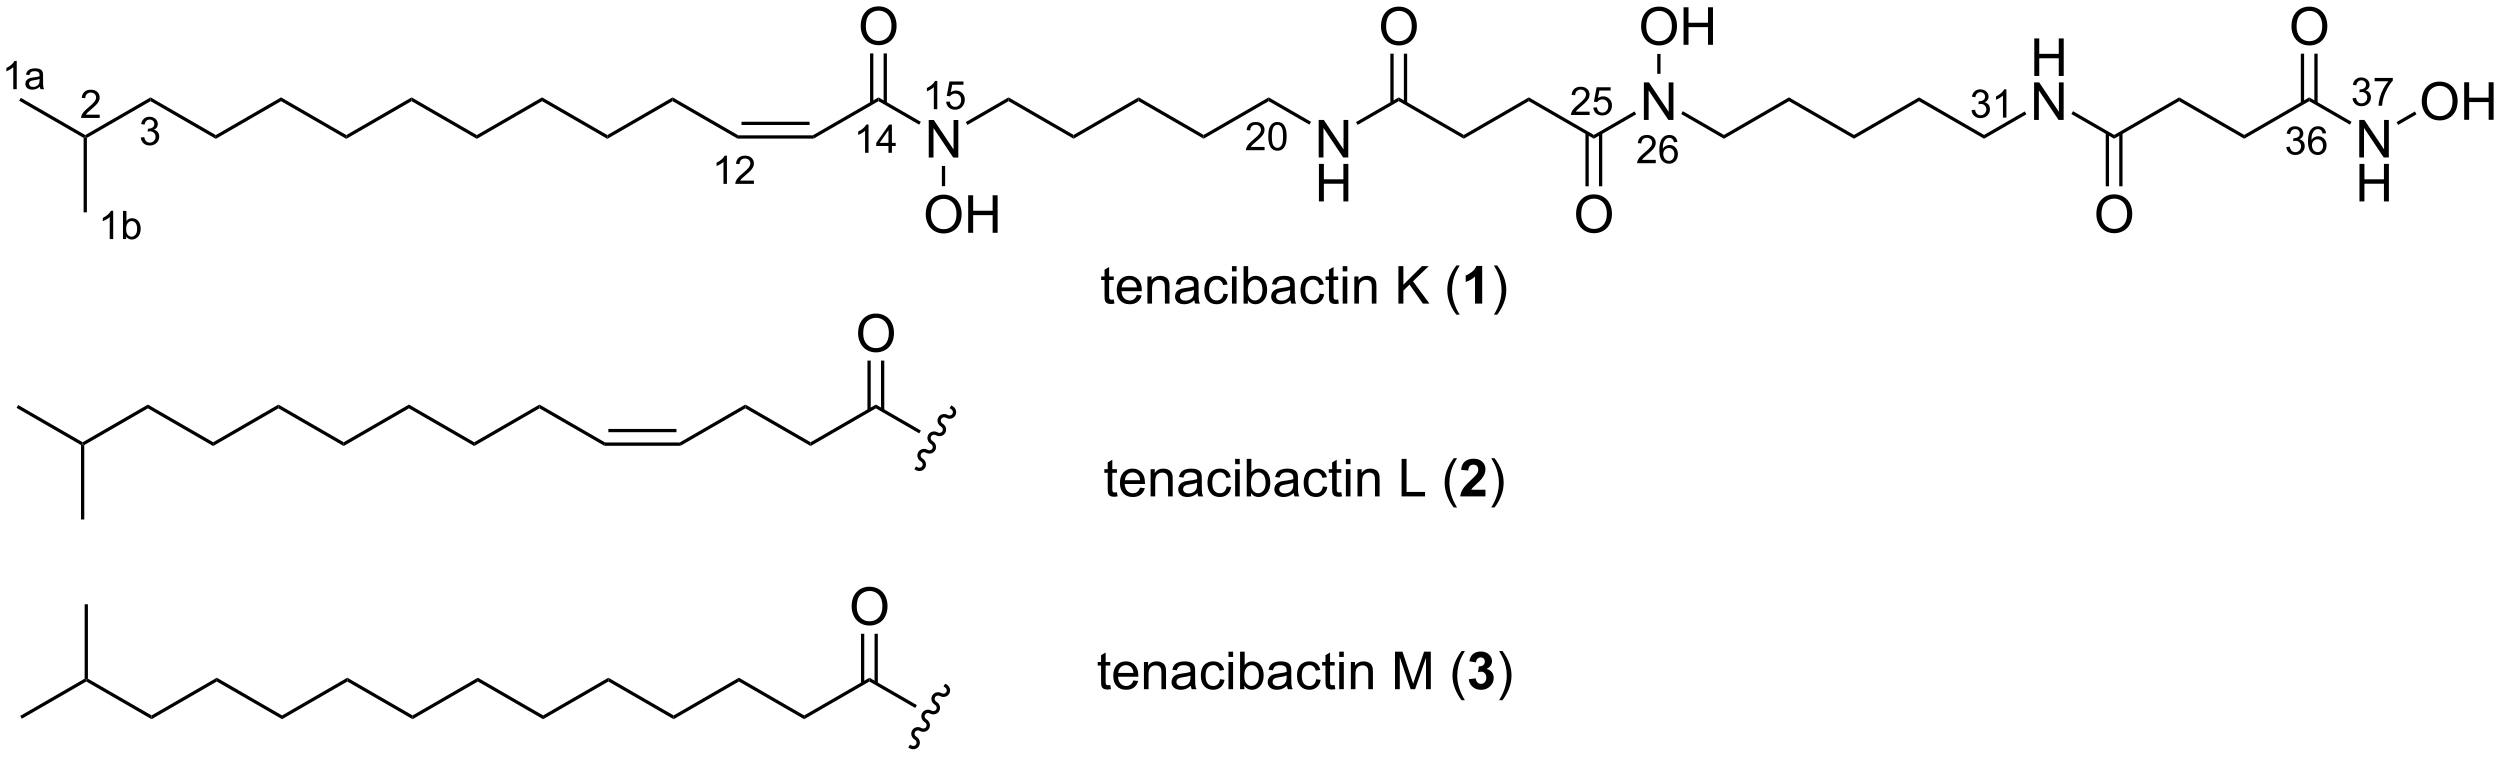 <?xml version="1.0" encoding="UTF-8"?>
<!DOCTYPE svg PUBLIC '-//W3C//DTD SVG 1.0//EN'
          'http://www.w3.org/TR/2001/REC-SVG-20010904/DTD/svg10.dtd'>
<svg stroke-dasharray="none" shape-rendering="auto" xmlns="http://www.w3.org/2000/svg" font-family="'Dialog'" text-rendering="auto" width="1024" fill-opacity="1" color-interpolation="auto" color-rendering="auto" preserveAspectRatio="xMidYMid meet" font-size="12px" viewBox="0 0 1024 310" fill="black" xmlns:xlink="http://www.w3.org/1999/xlink" stroke="black" image-rendering="auto" stroke-miterlimit="10" stroke-linecap="square" stroke-linejoin="miter" font-style="normal" stroke-width="1" height="310" stroke-dashoffset="0" font-weight="normal" stroke-opacity="1"
><!--Generated by the Batik Graphics2D SVG Generator--><defs id="genericDefs"
  /><g
  ><defs id="defs1"
    ><clipPath clipPathUnits="userSpaceOnUse" id="clipPath1"
      ><path d="M2.287 1.671 L394.717 1.671 L394.717 120.43 L2.287 120.43 L2.287 1.671 Z"
      /></clipPath
      ><clipPath clipPathUnits="userSpaceOnUse" id="clipPath2"
      ><path d="M2.573 10.373 L2.573 125.83 L384.092 125.83 L384.092 10.373 Z"
      /></clipPath
    ></defs
    ><g transform="scale(2.609,2.609) translate(-2.287,-1.671) matrix(1.029,0,0,1.029,-0.36,-8.999)"
    ><path d="M144.271 34.404 L144.271 28.677 L145.049 28.677 L148.057 33.172 L148.057 28.677 L148.784 28.677 L148.784 34.404 L148.005 34.404 L144.997 29.904 L144.997 34.404 L144.271 34.404 Z" stroke="none" clip-path="url(#clipPath2)"
    /></g
    ><g transform="matrix(2.684,0,0,2.684,-6.907,-27.842)"
    ><path d="M150.211 29.435 L149.961 29.002 L156.486 25.235 L156.486 25.812 Z" stroke="none" clip-path="url(#clipPath2)"
    /></g
    ><g transform="matrix(2.684,0,0,2.684,-6.907,-27.842)"
    ><path d="M156.486 25.812 L156.486 25.235 L166.411 30.965 L166.411 31.542 Z" stroke="none" clip-path="url(#clipPath2)"
    /></g
    ><g transform="matrix(2.684,0,0,2.684,-6.907,-27.842)"
    ><path d="M166.411 31.542 L166.411 30.965 L176.335 25.235 L176.335 25.812 Z" stroke="none" clip-path="url(#clipPath2)"
    /></g
    ><g transform="matrix(2.684,0,0,2.684,-6.907,-27.842)"
    ><path d="M176.335 25.812 L176.335 25.235 L186.26 30.965 L186.26 31.542 Z" stroke="none" clip-path="url(#clipPath2)"
    /></g
    ><g transform="matrix(2.684,0,0,2.684,-6.907,-27.842)"
    ><path d="M186.26 31.542 L186.26 30.965 L196.185 25.235 L196.185 25.812 Z" stroke="none" clip-path="url(#clipPath2)"
    /></g
    ><g transform="matrix(2.684,0,0,2.684,-6.907,-27.842)"
    ><path d="M203.819 34.404 L203.819 28.677 L204.598 28.677 L207.605 33.172 L207.605 28.677 L208.332 28.677 L208.332 34.404 L207.553 34.404 L204.546 29.904 L204.546 34.404 L203.819 34.404 Z" stroke="none" clip-path="url(#clipPath2)"
    /></g
    ><g transform="matrix(2.684,0,0,2.684,-6.907,-27.842)"
    ><path d="M203.85 41.112 L203.85 35.385 L204.608 35.385 L204.608 37.737 L207.585 37.737 L207.585 35.385 L208.342 35.385 L208.342 41.112 L207.585 41.112 L207.585 38.411 L204.608 38.411 L204.608 41.112 L203.85 41.112 Z" stroke="none" clip-path="url(#clipPath2)"
    /></g
    ><g transform="matrix(2.684,0,0,2.684,-6.907,-27.842)"
    ><path d="M196.185 25.812 L196.185 25.235 L202.644 28.964 L202.394 29.397 Z" stroke="none" clip-path="url(#clipPath2)"
    /></g
    ><g transform="matrix(2.684,0,0,2.684,-6.907,-27.842)"
    ><path d="M209.76 29.435 L209.51 29.002 L216.034 25.235 L216.034 25.812 Z" stroke="none" clip-path="url(#clipPath2)"
    /></g
    ><g transform="matrix(2.684,0,0,2.684,-6.907,-27.842)"
    ><path d="M216.034 25.812 L216.034 25.235 L225.959 30.965 L225.959 31.542 Z" stroke="none" clip-path="url(#clipPath2)"
    /></g
    ><g transform="matrix(2.684,0,0,2.684,-6.907,-27.842)"
    ><path d="M213.322 14.424 Q213.322 12.997 214.088 12.193 Q214.854 11.385 216.065 11.385 Q216.856 11.385 217.492 11.766 Q218.13 12.143 218.463 12.82 Q218.799 13.497 218.799 14.357 Q218.799 15.229 218.447 15.917 Q218.096 16.604 217.45 16.958 Q216.807 17.312 216.059 17.312 Q215.252 17.312 214.614 16.922 Q213.979 16.529 213.65 15.854 Q213.322 15.177 213.322 14.424 ZM214.104 14.435 Q214.104 15.471 214.658 16.068 Q215.216 16.661 216.057 16.661 Q216.911 16.661 217.463 16.06 Q218.018 15.458 218.018 14.354 Q218.018 13.654 217.781 13.133 Q217.544 12.612 217.088 12.325 Q216.635 12.036 216.067 12.036 Q215.262 12.036 214.682 12.591 Q214.104 13.143 214.104 14.435 Z" stroke="none" clip-path="url(#clipPath2)"
    /></g
    ><g transform="matrix(2.684,0,0,2.684,-6.907,-27.842)"
    ><path d="M217.316 26.119 L217.316 18.566 L216.816 18.566 L216.816 26.119 ZM215.253 26.119 L215.253 18.566 L214.753 18.566 L214.753 26.119 Z" stroke="none" clip-path="url(#clipPath2)"
    /></g
    ><g transform="matrix(2.684,0,0,2.684,-6.907,-27.842)"
    ><path d="M225.959 31.542 L225.959 30.965 L235.884 25.235 L235.884 25.812 Z" stroke="none" clip-path="url(#clipPath2)"
    /></g
    ><g transform="matrix(2.684,0,0,2.684,-6.907,-27.842)"
    ><path d="M235.884 25.812 L235.884 25.235 L245.809 30.965 L245.809 31.542 Z" stroke="none" clip-path="url(#clipPath2)"
    /></g
    ><g transform="matrix(2.684,0,0,2.684,-6.907,-27.842)"
    ><path d="M243.096 43.075 Q243.096 41.648 243.862 40.843 Q244.628 40.036 245.839 40.036 Q246.63 40.036 247.266 40.416 Q247.904 40.793 248.237 41.471 Q248.573 42.148 248.573 43.007 Q248.573 43.879 248.221 44.567 Q247.87 45.254 247.224 45.608 Q246.581 45.963 245.833 45.963 Q245.026 45.963 244.388 45.572 Q243.753 45.179 243.425 44.504 Q243.096 43.827 243.096 43.075 ZM243.878 43.085 Q243.878 44.121 244.432 44.718 Q244.99 45.312 245.831 45.312 Q246.685 45.312 247.237 44.71 Q247.792 44.108 247.792 43.004 Q247.792 42.304 247.555 41.783 Q247.318 41.262 246.862 40.976 Q246.409 40.687 245.841 40.687 Q245.037 40.687 244.456 41.241 Q243.878 41.793 243.878 43.085 Z" stroke="none" clip-path="url(#clipPath2)"
    /></g
    ><g transform="matrix(2.684,0,0,2.684,-6.907,-27.842)"
    ><path d="M244.527 30.658 L244.527 38.802 L245.027 38.802 L245.027 30.658 ZM246.59 30.658 L246.59 38.802 L247.09 38.802 L247.09 30.658 Z" stroke="none" clip-path="url(#clipPath2)"
    /></g
    ><g transform="matrix(2.684,0,0,2.684,-6.907,-27.842)"
    ><path d="M259.133 27.775 L259.383 27.342 L265.658 30.965 L265.658 31.542 Z" stroke="none" clip-path="url(#clipPath2)"
    /></g
    ><g transform="matrix(2.684,0,0,2.684,-6.907,-27.842)"
    ><path d="M265.658 31.542 L265.658 30.965 L275.583 25.235 L275.583 25.812 Z" stroke="none" clip-path="url(#clipPath2)"
    /></g
    ><g transform="matrix(2.684,0,0,2.684,-6.907,-27.842)"
    ><path d="M275.583 25.812 L275.583 25.235 L285.507 30.965 L285.507 31.542 Z" stroke="none" clip-path="url(#clipPath2)"
    /></g
    ><g transform="matrix(2.684,0,0,2.684,-6.907,-27.842)"
    ><path d="M285.507 31.542 L285.507 30.965 L295.432 25.235 L295.432 25.812 Z" stroke="none" clip-path="url(#clipPath2)"
    /></g
    ><g transform="matrix(2.684,0,0,2.684,-6.907,-27.842)"
    ><path d="M295.432 25.812 L295.432 25.235 L305.357 30.965 L305.357 31.542 Z" stroke="none" clip-path="url(#clipPath2)"
    /></g
    ><g transform="matrix(2.684,0,0,2.684,-6.907,-27.842)"
    ><path d="M313.022 21.965 L313.022 16.239 L313.78 16.239 L313.78 18.59 L316.757 18.59 L316.757 16.239 L317.514 16.239 L317.514 21.965 L316.757 21.965 L316.757 19.265 L313.78 19.265 L313.78 21.965 L313.022 21.965 Z" stroke="none" clip-path="url(#clipPath2)"
    /></g
    ><g transform="matrix(2.684,0,0,2.684,-6.907,-27.842)"
    ><path d="M312.991 28.674 L312.991 22.947 L313.769 22.947 L316.777 27.442 L316.777 22.947 L317.504 22.947 L317.504 28.674 L316.725 28.674 L313.717 24.174 L313.717 28.674 L312.991 28.674 Z" stroke="none" clip-path="url(#clipPath2)"
    /></g
    ><g transform="matrix(2.684,0,0,2.684,-6.907,-27.842)"
    ><path d="M305.357 31.542 L305.357 30.965 L311.566 27.38 L311.816 27.813 Z" stroke="none" clip-path="url(#clipPath2)"
    /></g
    ><g transform="matrix(2.684,0,0,2.684,-6.907,-27.842)"
    ><path d="M318.682 27.775 L318.932 27.342 L325.206 30.965 L325.206 31.542 Z" stroke="none" clip-path="url(#clipPath2)"
    /></g
    ><g transform="matrix(2.684,0,0,2.684,-6.907,-27.842)"
    ><path d="M325.206 31.542 L325.206 30.965 L335.131 25.235 L335.131 25.812 Z" stroke="none" clip-path="url(#clipPath2)"
    /></g
    ><g transform="matrix(2.684,0,0,2.684,-6.907,-27.842)"
    ><path d="M322.494 43.075 Q322.494 41.648 323.26 40.843 Q324.026 40.036 325.236 40.036 Q326.028 40.036 326.663 40.416 Q327.301 40.793 327.635 41.471 Q327.971 42.148 327.971 43.007 Q327.971 43.879 327.619 44.567 Q327.268 45.254 326.622 45.608 Q325.979 45.963 325.231 45.963 Q324.424 45.963 323.786 45.572 Q323.151 45.179 322.822 44.504 Q322.494 43.827 322.494 43.075 ZM323.276 43.085 Q323.276 44.121 323.83 44.718 Q324.387 45.312 325.229 45.312 Q326.083 45.312 326.635 44.71 Q327.19 44.108 327.19 43.004 Q327.19 42.304 326.952 41.783 Q326.716 41.262 326.26 40.976 Q325.807 40.687 325.239 40.687 Q324.434 40.687 323.854 41.241 Q323.276 41.793 323.276 43.085 Z" stroke="none" clip-path="url(#clipPath2)"
    /></g
    ><g transform="matrix(2.684,0,0,2.684,-6.907,-27.842)"
    ><path d="M323.925 30.658 L323.925 38.802 L324.425 38.802 L324.425 30.658 ZM325.988 30.658 L325.988 38.802 L326.488 38.802 L326.488 30.658 Z" stroke="none" clip-path="url(#clipPath2)"
    /></g
    ><g transform="matrix(2.684,0,0,2.684,-6.907,-27.842)"
    ><path d="M335.131 25.812 L335.131 25.235 L345.056 30.965 L345.056 31.542 Z" stroke="none" clip-path="url(#clipPath2)"
    /></g
    ><g transform="matrix(2.684,0,0,2.684,-6.907,-27.842)"
    ><path d="M345.056 31.542 L345.056 30.965 L354.98 25.235 L354.98 25.812 Z" stroke="none" clip-path="url(#clipPath2)"
    /></g
    ><g transform="matrix(2.684,0,0,2.684,-6.907,-27.842)"
    ><path d="M352.268 14.424 Q352.268 12.997 353.034 12.193 Q353.8 11.385 355.011 11.385 Q355.802 11.385 356.438 11.766 Q357.076 12.143 357.409 12.82 Q357.745 13.497 357.745 14.357 Q357.745 15.229 357.393 15.917 Q357.042 16.604 356.396 16.958 Q355.753 17.312 355.005 17.312 Q354.198 17.312 353.56 16.922 Q352.925 16.529 352.597 15.854 Q352.268 15.177 352.268 14.424 ZM353.05 14.435 Q353.05 15.471 353.604 16.068 Q354.162 16.661 355.003 16.661 Q355.857 16.661 356.409 16.06 Q356.964 15.458 356.964 14.354 Q356.964 13.654 356.727 13.133 Q356.49 12.612 356.034 12.325 Q355.581 12.036 355.013 12.036 Q354.209 12.036 353.628 12.591 Q353.05 13.143 353.05 14.435 Z" stroke="none" clip-path="url(#clipPath2)"
    /></g
    ><g transform="matrix(2.684,0,0,2.684,-6.907,-27.842)"
    ><path d="M356.262 26.119 L356.262 18.566 L355.762 18.566 L355.762 26.119 ZM354.199 26.119 L354.199 18.566 L353.699 18.566 L353.699 26.119 Z" stroke="none" clip-path="url(#clipPath2)"
    /></g
    ><g transform="matrix(2.684,0,0,2.684,-6.907,-27.842)"
    ><path d="M253.021 14.424 Q253.021 12.997 253.787 12.193 Q254.553 11.385 255.763 11.385 Q256.555 11.385 257.19 11.766 Q257.829 12.143 258.162 12.82 Q258.498 13.497 258.498 14.357 Q258.498 15.229 258.146 15.917 Q257.795 16.604 257.149 16.958 Q256.506 17.312 255.758 17.312 Q254.951 17.312 254.313 16.922 Q253.678 16.529 253.349 15.854 Q253.021 15.177 253.021 14.424 ZM253.803 14.435 Q253.803 15.471 254.357 16.068 Q254.914 16.661 255.756 16.661 Q256.61 16.661 257.162 16.06 Q257.716 15.458 257.716 14.354 Q257.716 13.654 257.48 13.133 Q257.243 12.612 256.787 12.325 Q256.334 12.036 255.766 12.036 Q254.961 12.036 254.381 12.591 Q253.803 13.143 253.803 14.435 ZM259.497 17.213 L259.497 11.487 L260.254 11.487 L260.254 13.838 L263.231 13.838 L263.231 11.487 L263.989 11.487 L263.989 17.213 L263.231 17.213 L263.231 14.513 L260.254 14.513 L260.254 17.213 L259.497 17.213 Z" stroke="none" clip-path="url(#clipPath2)"
    /></g
    ><g transform="matrix(2.684,0,0,2.684,-6.907,-27.842)"
    ><path d="M255.983 21.639 L255.483 21.639 L255.483 18.602 L255.983 18.602 Z" stroke="none" clip-path="url(#clipPath2)"
    /></g
    ><g transform="matrix(2.684,0,0,2.684,-6.907,-27.842)"
    ><path d="M143.096 28.964 L142.846 29.397 L136.637 25.812 L136.637 25.235 Z" stroke="none" clip-path="url(#clipPath2)"
    /></g
    ><g transform="matrix(2.684,0,0,2.684,-6.907,-27.842)"
    ><path d="M253.443 28.674 L253.443 22.947 L254.221 22.947 L257.229 27.442 L257.229 22.947 L257.956 22.947 L257.956 28.674 L257.177 28.674 L254.169 24.174 L254.169 28.674 L253.443 28.674 Z" stroke="none" clip-path="url(#clipPath2)"
    /></g
    ><g transform="matrix(2.684,0,0,2.684,-6.907,-27.842)"
    ><path d="M245.809 31.542 L245.809 30.965 L252.018 27.38 L252.268 27.813 Z" stroke="none" clip-path="url(#clipPath2)"
    /></g
    ><g transform="matrix(2.684,0,0,2.684,-6.907,-27.842)"
    ><path d="M362.615 34.404 L362.615 28.677 L363.393 28.677 L366.401 33.172 L366.401 28.677 L367.127 28.677 L367.127 34.404 L366.349 34.404 L363.341 29.904 L363.341 34.404 L362.615 34.404 Z" stroke="none" clip-path="url(#clipPath2)"
    /></g
    ><g transform="matrix(2.684,0,0,2.684,-6.907,-27.842)"
    ><path d="M362.646 41.112 L362.646 35.385 L363.404 35.385 L363.404 37.737 L366.38 37.737 L366.38 35.385 L367.138 35.385 L367.138 41.112 L366.38 41.112 L366.38 38.411 L363.404 38.411 L363.404 41.112 L362.646 41.112 Z" stroke="none" clip-path="url(#clipPath2)"
    /></g
    ><g transform="matrix(2.684,0,0,2.684,-6.907,-27.842)"
    ><path d="M354.98 25.812 L354.98 25.235 L361.44 28.964 L361.19 29.397 Z" stroke="none" clip-path="url(#clipPath2)"
    /></g
    ><g transform="matrix(2.684,0,0,2.684,-6.907,-27.842)"
    ><path d="M136.637 25.235 L136.637 25.812 L126.744 31.524 L126.61 31.024 Z" stroke="none" clip-path="url(#clipPath2)"
    /></g
    ><g transform="matrix(2.684,0,0,2.684,-6.907,-27.842)"
    ><path d="M133.925 14.384 Q133.925 12.957 134.69 12.153 Q135.456 11.345 136.667 11.345 Q137.458 11.345 138.094 11.726 Q138.732 12.103 139.065 12.78 Q139.401 13.457 139.401 14.317 Q139.401 15.189 139.05 15.877 Q138.698 16.564 138.052 16.918 Q137.409 17.273 136.662 17.273 Q135.854 17.273 135.216 16.882 Q134.581 16.489 134.253 15.814 Q133.925 15.137 133.925 14.384 ZM134.706 14.395 Q134.706 15.431 135.261 16.028 Q135.818 16.622 136.659 16.622 Q137.513 16.622 138.065 16.02 Q138.62 15.418 138.62 14.314 Q138.62 13.614 138.383 13.093 Q138.146 12.572 137.69 12.286 Q137.237 11.996 136.669 11.996 Q135.865 11.996 135.284 12.551 Q134.706 13.103 134.706 14.395 Z" stroke="none" clip-path="url(#clipPath2)"
    /></g
    ><g transform="matrix(2.684,0,0,2.684,-6.907,-27.842)"
    ><path d="M137.922 26.121 L137.922 18.526 L137.422 18.526 L137.422 26.121 ZM135.852 26.121 L135.852 18.526 L135.352 18.526 L135.352 26.121 Z" stroke="none" clip-path="url(#clipPath2)"
    /></g
    ><g transform="matrix(2.684,0,0,2.684,-6.907,-27.842)"
    ><path d="M143.849 43.114 Q143.849 41.688 144.615 40.883 Q145.381 40.075 146.592 40.075 Q147.383 40.075 148.019 40.456 Q148.657 40.833 148.99 41.51 Q149.326 42.188 149.326 43.047 Q149.326 43.919 148.974 44.607 Q148.623 45.294 147.977 45.648 Q147.334 46.003 146.586 46.003 Q145.779 46.003 145.141 45.612 Q144.506 45.219 144.178 44.544 Q143.849 43.867 143.849 43.114 ZM144.631 43.125 Q144.631 44.161 145.185 44.758 Q145.743 45.352 146.584 45.352 Q147.438 45.352 147.99 44.75 Q148.545 44.148 148.545 43.044 Q148.545 42.344 148.308 41.823 Q148.071 41.302 147.615 41.016 Q147.162 40.727 146.594 40.727 Q145.79 40.727 145.209 41.281 Q144.631 41.833 144.631 43.125 ZM150.325 45.904 L150.325 40.177 L151.083 40.177 L151.083 42.529 L154.059 42.529 L154.059 40.177 L154.817 40.177 L154.817 45.904 L154.059 45.904 L154.059 43.203 L151.083 43.203 L151.083 45.904 L150.325 45.904 Z" stroke="none" clip-path="url(#clipPath2)"
    /></g
    ><g transform="matrix(2.684,0,0,2.684,-6.907,-27.842)"
    ><path d="M146.311 35.704 L146.811 35.704 L146.811 38.783 L146.311 38.783 Z" stroke="none" clip-path="url(#clipPath2)"
    /></g
    ><g transform="matrix(2.684,0,0,2.684,-6.907,-27.842)"
    ><path d="M372.152 25.864 Q372.152 24.438 372.918 23.633 Q373.684 22.826 374.895 22.826 Q375.686 22.826 376.322 23.206 Q376.96 23.583 377.293 24.26 Q377.629 24.938 377.629 25.797 Q377.629 26.669 377.277 27.357 Q376.926 28.044 376.28 28.398 Q375.637 28.753 374.889 28.753 Q374.082 28.753 373.444 28.362 Q372.809 27.969 372.481 27.294 Q372.152 26.617 372.152 25.864 ZM372.934 25.875 Q372.934 26.911 373.488 27.508 Q374.046 28.102 374.887 28.102 Q375.741 28.102 376.293 27.5 Q376.848 26.898 376.848 25.794 Q376.848 25.094 376.611 24.573 Q376.374 24.052 375.918 23.766 Q375.465 23.477 374.897 23.477 Q374.092 23.477 373.512 24.031 Q372.934 24.583 372.934 25.875 ZM378.628 28.654 L378.628 22.927 L379.385 22.927 L379.385 25.279 L382.362 25.279 L382.362 22.927 L383.12 22.927 L383.12 28.654 L382.362 28.654 L382.362 25.953 L379.385 25.953 L379.385 28.654 L378.628 28.654 Z" stroke="none" clip-path="url(#clipPath2)"
    /></g
    ><g transform="matrix(2.684,0,0,2.684,-6.907,-27.842)"
    ><path d="M368.555 29.435 L368.305 29.002 L371.101 27.387 L371.351 27.82 Z" stroke="none" clip-path="url(#clipPath2)"
    /></g
    ><g transform="matrix(2.684,0,0,2.684,-6.907,-27.842)"
    ><path d="M95.259 30.985 L95.259 31.562 L85.299 25.812 L85.299 25.235 Z" stroke="none" clip-path="url(#clipPath2)"
    /></g
    ><g transform="matrix(2.684,0,0,2.684,-6.907,-27.842)"
    ><path d="M85.299 25.235 L85.299 25.812 L75.34 31.562 L75.34 30.985 Z" stroke="none" clip-path="url(#clipPath2)"
    /></g
    ><g transform="matrix(2.684,0,0,2.684,-6.907,-27.842)"
    ><path d="M75.34 30.985 L75.34 31.562 L65.381 25.812 L65.381 25.235 Z" stroke="none" clip-path="url(#clipPath2)"
    /></g
    ><g transform="matrix(2.684,0,0,2.684,-6.907,-27.842)"
    ><path d="M65.381 25.235 L65.381 25.812 L55.422 31.562 L55.422 30.985 Z" stroke="none" clip-path="url(#clipPath2)"
    /></g
    ><g transform="matrix(2.684,0,0,2.684,-6.907,-27.842)"
    ><path d="M55.422 30.985 L55.422 31.562 L45.462 25.812 L45.462 25.235 Z" stroke="none" clip-path="url(#clipPath2)"
    /></g
    ><g transform="matrix(2.684,0,0,2.684,-6.907,-27.842)"
    ><path d="M45.462 25.235 L45.462 25.812 L35.503 31.562 L35.503 30.985 Z" stroke="none" clip-path="url(#clipPath2)"
    /></g
    ><g transform="matrix(2.684,0,0,2.684,-6.907,-27.842)"
    ><path d="M35.503 30.985 L35.503 31.562 L25.544 25.812 L25.544 25.235 Z" stroke="none" clip-path="url(#clipPath2)"
    /></g
    ><g transform="matrix(2.684,0,0,2.684,-6.907,-27.842)"
    ><path d="M25.544 25.235 L25.544 25.812 L15.834 31.418 L15.584 31.274 L15.584 30.985 Z" stroke="none" clip-path="url(#clipPath2)"
    /></g
    ><g transform="matrix(2.684,0,0,2.684,-6.907,-27.842)"
    ><path d="M15.584 30.985 L15.584 31.274 L15.334 31.418 L5.5 25.74 L5.75 25.307 Z" stroke="none" clip-path="url(#clipPath2)"
    /></g
    ><g transform="matrix(2.684,0,0,2.684,-6.907,-27.842)"
    ><path d="M126.61 31.024 L126.744 31.524 L115.11 31.524 L115.244 31.024 ZM126.123 28.954 L115.732 28.954 L115.732 29.454 L126.123 29.454 Z" stroke="none" clip-path="url(#clipPath2)"
    /></g
    ><g transform="matrix(2.684,0,0,2.684,-6.907,-27.842)"
    ><path d="M115.244 31.024 L115.11 31.524 L105.218 25.812 L105.218 25.235 Z" stroke="none" clip-path="url(#clipPath2)"
    /></g
    ><g transform="matrix(2.684,0,0,2.684,-6.907,-27.842)"
    ><path d="M95.259 31.562 L95.259 30.985 L105.218 25.235 L105.218 25.812 Z" stroke="none" clip-path="url(#clipPath2)"
    /></g
    ><g transform="matrix(2.684,0,0,2.684,-6.907,-27.842)"
    ><path d="M15.334 31.418 L15.584 31.274 L15.834 31.418 L15.834 42.774 L15.334 42.774 Z" stroke="none" clip-path="url(#clipPath2)"
    /></g
    ><g transform="matrix(2.684,0,0,2.684,-6.907,-27.842)"
    ><path d="M172.01 114.916 L172.112 115.538 Q171.815 115.601 171.581 115.601 Q171.198 115.601 170.987 115.481 Q170.776 115.359 170.69 115.161 Q170.604 114.963 170.604 114.33 L170.604 111.944 L170.089 111.944 L170.089 111.398 L170.604 111.398 L170.604 110.369 L171.305 109.947 L171.305 111.398 L172.01 111.398 L172.01 111.944 L171.305 111.944 L171.305 114.369 Q171.305 114.671 171.341 114.757 Q171.378 114.843 171.461 114.895 Q171.547 114.944 171.703 114.944 Q171.82 114.944 172.01 114.916 ZM175.538 114.21 L176.264 114.299 Q176.092 114.937 175.626 115.288 Q175.163 115.64 174.441 115.64 Q173.53 115.64 172.996 115.08 Q172.465 114.517 172.465 113.507 Q172.465 112.46 173.004 111.882 Q173.543 111.304 174.402 111.304 Q175.233 111.304 175.759 111.871 Q176.288 112.437 176.288 113.463 Q176.288 113.525 176.285 113.65 L173.191 113.65 Q173.231 114.335 173.577 114.7 Q173.926 115.062 174.444 115.062 Q174.832 115.062 175.106 114.859 Q175.379 114.655 175.538 114.21 ZM173.231 113.072 L175.546 113.072 Q175.499 112.549 175.28 112.288 Q174.944 111.882 174.41 111.882 Q173.926 111.882 173.595 112.207 Q173.264 112.53 173.231 113.072 ZM177.148 115.546 L177.148 111.398 L177.781 111.398 L177.781 111.986 Q178.237 111.304 179.101 111.304 Q179.476 111.304 179.789 111.439 Q180.104 111.572 180.26 111.791 Q180.417 112.01 180.479 112.312 Q180.518 112.507 180.518 112.994 L180.518 115.546 L179.815 115.546 L179.815 113.023 Q179.815 112.593 179.732 112.379 Q179.651 112.166 179.443 112.041 Q179.234 111.913 178.953 111.913 Q178.503 111.913 178.177 112.2 Q177.851 112.484 177.851 113.28 L177.851 115.546 L177.148 115.546 ZM184.303 115.033 Q183.913 115.366 183.551 115.504 Q183.191 115.64 182.777 115.64 Q182.092 115.64 181.725 115.306 Q181.358 114.971 181.358 114.452 Q181.358 114.148 181.496 113.895 Q181.637 113.642 181.861 113.491 Q182.085 113.338 182.366 113.26 Q182.574 113.205 182.991 113.155 Q183.842 113.054 184.246 112.913 Q184.249 112.767 184.249 112.728 Q184.249 112.299 184.051 112.124 Q183.78 111.885 183.249 111.885 Q182.754 111.885 182.517 112.059 Q182.28 112.234 182.168 112.674 L181.481 112.58 Q181.574 112.14 181.788 111.869 Q182.004 111.596 182.41 111.45 Q182.816 111.304 183.35 111.304 Q183.881 111.304 184.212 111.429 Q184.546 111.554 184.702 111.744 Q184.858 111.931 184.921 112.221 Q184.957 112.4 184.957 112.869 L184.957 113.806 Q184.957 114.788 185.001 115.049 Q185.046 115.306 185.178 115.546 L184.444 115.546 Q184.335 115.327 184.303 115.033 ZM184.246 113.463 Q183.863 113.619 183.098 113.728 Q182.663 113.791 182.483 113.869 Q182.303 113.947 182.204 114.098 Q182.108 114.249 182.108 114.431 Q182.108 114.713 182.322 114.9 Q182.535 115.088 182.944 115.088 Q183.35 115.088 183.665 114.911 Q183.983 114.734 184.131 114.424 Q184.246 114.187 184.246 113.721 L184.246 113.463 ZM188.753 114.025 L189.445 114.116 Q189.331 114.83 188.865 115.236 Q188.398 115.64 187.719 115.64 Q186.867 115.64 186.349 115.082 Q185.831 114.525 185.831 113.486 Q185.831 112.814 186.052 112.312 Q186.276 111.806 186.732 111.556 Q187.188 111.304 187.721 111.304 Q188.398 111.304 188.828 111.645 Q189.258 111.986 189.378 112.616 L188.695 112.721 Q188.596 112.304 188.349 112.093 Q188.101 111.882 187.75 111.882 Q187.219 111.882 186.885 112.262 Q186.555 112.642 186.555 113.468 Q186.555 114.304 186.875 114.684 Q187.195 115.062 187.711 115.062 Q188.125 115.062 188.401 114.809 Q188.68 114.554 188.753 114.025 ZM190.049 110.627 L190.049 109.819 L190.753 109.819 L190.753 110.627 L190.049 110.627 ZM190.049 115.546 L190.049 111.398 L190.753 111.398 L190.753 115.546 L190.049 115.546 ZM192.473 115.546 L191.819 115.546 L191.819 109.819 L192.522 109.819 L192.522 111.861 Q192.967 111.304 193.66 111.304 Q194.043 111.304 194.384 111.457 Q194.725 111.611 194.947 111.892 Q195.168 112.171 195.293 112.567 Q195.418 112.96 195.418 113.408 Q195.418 114.476 194.889 115.059 Q194.363 115.64 193.624 115.64 Q192.889 115.64 192.473 115.025 L192.473 115.546 ZM192.465 113.439 Q192.465 114.187 192.668 114.517 Q192.999 115.062 193.566 115.062 Q194.027 115.062 194.363 114.661 Q194.699 114.26 194.699 113.468 Q194.699 112.655 194.376 112.27 Q194.053 111.882 193.598 111.882 Q193.137 111.882 192.801 112.283 Q192.465 112.681 192.465 113.439 ZM198.979 115.033 Q198.589 115.366 198.226 115.504 Q197.867 115.64 197.453 115.64 Q196.768 115.64 196.401 115.306 Q196.034 114.971 196.034 114.452 Q196.034 114.148 196.172 113.895 Q196.312 113.642 196.536 113.491 Q196.76 113.338 197.042 113.26 Q197.25 113.205 197.667 113.155 Q198.518 113.054 198.922 112.913 Q198.924 112.767 198.924 112.728 Q198.924 112.299 198.726 112.124 Q198.456 111.885 197.924 111.885 Q197.43 111.885 197.193 112.059 Q196.956 112.234 196.844 112.674 L196.156 112.58 Q196.25 112.14 196.464 111.869 Q196.68 111.596 197.086 111.45 Q197.492 111.304 198.026 111.304 Q198.557 111.304 198.888 111.429 Q199.221 111.554 199.378 111.744 Q199.534 111.931 199.596 112.221 Q199.633 112.4 199.633 112.869 L199.633 113.806 Q199.633 114.788 199.677 115.049 Q199.721 115.306 199.854 115.546 L199.12 115.546 Q199.01 115.327 198.979 115.033 ZM198.922 113.463 Q198.539 113.619 197.773 113.728 Q197.339 113.791 197.159 113.869 Q196.979 113.947 196.88 114.098 Q196.784 114.249 196.784 114.431 Q196.784 114.713 196.997 114.9 Q197.211 115.088 197.62 115.088 Q198.026 115.088 198.341 114.911 Q198.659 114.734 198.807 114.424 Q198.922 114.187 198.922 113.721 L198.922 113.463 ZM203.428 114.025 L204.121 114.116 Q204.006 114.83 203.54 115.236 Q203.074 115.64 202.394 115.64 Q201.543 115.64 201.025 115.082 Q200.506 114.525 200.506 113.486 Q200.506 112.814 200.728 112.312 Q200.952 111.806 201.407 111.556 Q201.863 111.304 202.397 111.304 Q203.074 111.304 203.504 111.645 Q203.934 111.986 204.053 112.616 L203.371 112.721 Q203.272 112.304 203.025 112.093 Q202.777 111.882 202.426 111.882 Q201.894 111.882 201.561 112.262 Q201.231 112.642 201.231 113.468 Q201.231 114.304 201.551 114.684 Q201.871 115.062 202.387 115.062 Q202.801 115.062 203.077 114.809 Q203.356 114.554 203.428 114.025 ZM206.256 114.916 L206.358 115.538 Q206.061 115.601 205.827 115.601 Q205.444 115.601 205.233 115.481 Q205.022 115.359 204.936 115.161 Q204.85 114.963 204.85 114.33 L204.85 111.944 L204.335 111.944 L204.335 111.398 L204.85 111.398 L204.85 110.369 L205.551 109.947 L205.551 111.398 L206.256 111.398 L206.256 111.944 L205.551 111.944 L205.551 114.369 Q205.551 114.671 205.587 114.757 Q205.624 114.843 205.707 114.895 Q205.793 114.944 205.949 114.944 Q206.066 114.944 206.256 114.916 ZM206.948 110.627 L206.948 109.819 L207.651 109.819 L207.651 110.627 L206.948 110.627 ZM206.948 115.546 L206.948 111.398 L207.651 111.398 L207.651 115.546 L206.948 115.546 ZM208.723 115.546 L208.723 111.398 L209.356 111.398 L209.356 111.986 Q209.811 111.304 210.676 111.304 Q211.051 111.304 211.363 111.439 Q211.678 111.572 211.835 111.791 Q211.991 112.01 212.053 112.312 Q212.092 112.507 212.092 112.994 L212.092 115.546 L211.389 115.546 L211.389 113.023 Q211.389 112.593 211.306 112.379 Q211.225 112.166 211.017 112.041 Q210.809 111.913 210.527 111.913 Q210.077 111.913 209.751 112.2 Q209.426 112.484 209.426 113.28 L209.426 115.546 L208.723 115.546 ZM215.46 115.546 L215.46 109.819 L216.6 109.819 L217.957 113.874 Q218.144 114.439 218.231 114.721 Q218.327 114.408 218.535 113.804 L219.905 109.819 L220.926 109.819 L220.926 115.546 L220.194 115.546 L220.194 110.752 L218.53 115.546 L217.848 115.546 L216.191 110.671 L216.191 115.546 L215.46 115.546 ZM225.625 117.231 Q225.042 116.496 224.638 115.512 Q224.237 114.525 224.237 113.471 Q224.237 112.541 224.539 111.689 Q224.891 110.702 225.625 109.721 L226.128 109.721 Q225.656 110.533 225.503 110.882 Q225.266 111.421 225.128 112.007 Q224.961 112.736 224.961 113.476 Q224.961 115.353 226.128 117.231 L225.625 117.231 Z" stroke="none" clip-path="url(#clipPath2)"
    /></g
    ><g transform="matrix(2.684,0,0,2.684,-6.907,-27.842)"
    ><path d="M226.719 114.025 L227.781 113.898 Q227.831 114.304 228.052 114.52 Q228.276 114.734 228.594 114.734 Q228.932 114.734 229.164 114.476 Q229.399 114.218 229.399 113.78 Q229.399 113.366 229.174 113.124 Q228.953 112.882 228.633 112.882 Q228.422 112.882 228.128 112.963 L228.25 112.069 Q228.695 112.08 228.93 111.877 Q229.164 111.671 229.164 111.33 Q229.164 111.041 228.992 110.869 Q228.82 110.697 228.534 110.697 Q228.253 110.697 228.052 110.892 Q227.854 111.088 227.812 111.463 L226.799 111.291 Q226.906 110.773 227.117 110.463 Q227.331 110.15 227.711 109.973 Q228.094 109.796 228.565 109.796 Q229.375 109.796 229.862 110.312 Q230.266 110.734 230.266 111.265 Q230.266 112.017 229.44 112.468 Q229.932 112.572 230.227 112.939 Q230.524 113.306 230.524 113.827 Q230.524 114.58 229.971 115.114 Q229.422 115.645 228.602 115.645 Q227.823 115.645 227.31 115.197 Q226.799 114.749 226.719 114.025 Z" stroke="none" clip-path="url(#clipPath2)"
    /></g
    ><g transform="matrix(2.684,0,0,2.684,-6.907,-27.842)"
    ><path d="M231.856 117.231 L231.35 117.231 Q232.519 115.353 232.519 113.476 Q232.519 112.741 232.35 112.017 Q232.218 111.431 231.981 110.892 Q231.827 110.541 231.35 109.721 L231.856 109.721 Q232.59 110.702 232.941 111.689 Q233.241 112.541 233.241 113.471 Q233.241 114.525 232.837 115.512 Q232.434 116.496 231.856 117.231 Z" stroke="none" clip-path="url(#clipPath2)"
    /></g
    ><g transform="matrix(2.684,0,0,2.684,-6.907,-27.842)"
    ><path d="M136.237 72.113 L136.237 72.691 L142.856 76.512 L143.106 76.079 L143.106 76.079 L136.237 72.113 Z" stroke="none" clip-path="url(#clipPath2)"
    /></g
    ><g transform="matrix(2.684,0,0,2.684,-6.907,-27.842)"
    ><path d="M136.237 72.113 L136.237 72.691 L126.278 78.441 L126.278 77.863 Z" stroke="none" clip-path="url(#clipPath2)"
    /></g
    ><g transform="matrix(2.684,0,0,2.684,-6.907,-27.842)"
    ><path d="M133.525 61.263 Q133.525 59.836 134.291 59.031 Q135.057 58.224 136.268 58.224 Q137.059 58.224 137.695 58.604 Q138.333 58.982 138.666 59.659 Q139.002 60.336 139.002 61.195 Q139.002 62.068 138.65 62.755 Q138.299 63.443 137.653 63.797 Q137.01 64.151 136.262 64.151 Q135.455 64.151 134.817 63.76 Q134.182 63.367 133.853 62.693 Q133.525 62.016 133.525 61.263 ZM134.307 61.273 Q134.307 62.31 134.861 62.906 Q135.418 63.5 136.26 63.5 Q137.114 63.5 137.666 62.898 Q138.221 62.297 138.221 61.193 Q138.221 60.492 137.984 59.971 Q137.747 59.45 137.291 59.164 Q136.838 58.875 136.27 58.875 Q135.465 58.875 134.885 59.43 Q134.307 59.982 134.307 61.273 Z" stroke="none" clip-path="url(#clipPath2)"
    /></g
    ><g transform="matrix(2.684,0,0,2.684,-6.907,-27.842)"
    ><path d="M137.522 73 L137.522 65.404 L137.022 65.404 L137.022 73 ZM135.452 73 L135.452 65.404 L134.952 65.404 L134.952 73 Z" stroke="none" clip-path="url(#clipPath2)"
    /></g
    ><g transform="matrix(2.684,0,0,2.684,-6.907,-27.842)"
    ><path d="M126.278 77.863 L126.278 78.441 L116.319 72.691 L116.319 72.113 Z" stroke="none" clip-path="url(#clipPath2)"
    /></g
    ><g transform="matrix(2.684,0,0,2.684,-6.907,-27.842)"
    ><path d="M116.319 72.113 L116.319 72.691 L106.426 78.402 L106.293 77.902 Z" stroke="none" clip-path="url(#clipPath2)"
    /></g
    ><g transform="matrix(2.684,0,0,2.684,-6.907,-27.842)"
    ><path d="M106.293 77.902 L106.426 78.402 L94.793 78.402 L94.926 77.902 ZM105.805 75.832 L95.414 75.832 L95.414 76.332 L105.805 76.332 Z" stroke="none" clip-path="url(#clipPath2)"
    /></g
    ><g transform="matrix(2.684,0,0,2.684,-6.907,-27.842)"
    ><path d="M94.926 77.902 L94.793 78.402 L84.9 72.691 L84.9 72.113 Z" stroke="none" clip-path="url(#clipPath2)"
    /></g
    ><g transform="matrix(2.684,0,0,2.684,-6.907,-27.842)"
    ><path d="M84.9 72.113 L84.9 72.691 L74.941 78.441 L74.941 77.863 Z" stroke="none" clip-path="url(#clipPath2)"
    /></g
    ><g transform="matrix(2.684,0,0,2.684,-6.907,-27.842)"
    ><path d="M74.941 77.863 L74.941 78.441 L64.982 72.691 L64.982 72.113 Z" stroke="none" clip-path="url(#clipPath2)"
    /></g
    ><g transform="matrix(2.684,0,0,2.684,-6.907,-27.842)"
    ><path d="M64.982 72.113 L64.982 72.691 L55.022 78.441 L55.022 77.863 Z" stroke="none" clip-path="url(#clipPath2)"
    /></g
    ><g transform="matrix(2.684,0,0,2.684,-6.907,-27.842)"
    ><path d="M55.022 77.863 L55.022 78.441 L45.063 72.691 L45.063 72.113 Z" stroke="none" clip-path="url(#clipPath2)"
    /></g
    ><g transform="matrix(2.684,0,0,2.684,-6.907,-27.842)"
    ><path d="M45.063 72.113 L45.063 72.691 L35.104 78.441 L35.104 77.863 Z" stroke="none" clip-path="url(#clipPath2)"
    /></g
    ><g transform="matrix(2.684,0,0,2.684,-6.907,-27.842)"
    ><path d="M35.104 77.863 L35.104 78.441 L25.144 72.691 L25.144 72.113 Z" stroke="none" clip-path="url(#clipPath2)"
    /></g
    ><g transform="matrix(2.684,0,0,2.684,-6.907,-27.842)"
    ><path d="M25.144 72.113 L25.144 72.691 L15.435 78.296 L15.185 78.152 L15.185 77.863 Z" stroke="none" clip-path="url(#clipPath2)"
    /></g
    ><g transform="matrix(2.684,0,0,2.684,-6.907,-27.842)"
    ><path d="M15.185 77.863 L15.185 78.152 L14.935 78.296 L5.101 72.619 L5.351 72.186 Z" stroke="none" clip-path="url(#clipPath2)"
    /></g
    ><g transform="matrix(2.684,0,0,2.684,-6.907,-27.842)"
    ><path d="M14.935 78.296 L15.185 78.152 L15.435 78.296 L15.435 89.652 L14.935 89.652 Z" stroke="none" clip-path="url(#clipPath2)"
    /></g
    ><g transform="matrix(2.684,0,0,2.684,-6.907,-27.842)"
    ><path d="M135.252 113.801 L135.252 114.378 L142.245 118.416 L142.245 118.416 L142.495 117.983 L142.495 117.983 L135.252 113.801 Z" stroke="none" clip-path="url(#clipPath2)"
    /></g
    ><g transform="matrix(2.684,0,0,2.684,-6.907,-27.842)"
    ><path d="M135.252 113.801 L135.252 114.378 L125.293 120.128 L125.293 119.551 Z" stroke="none" clip-path="url(#clipPath2)"
    /></g
    ><g transform="matrix(2.684,0,0,2.684,-6.907,-27.842)"
    ><path d="M132.54 102.951 Q132.54 101.523 133.306 100.719 Q134.072 99.912 135.283 99.912 Q136.074 99.912 136.71 100.292 Q137.348 100.669 137.681 101.346 Q138.017 102.023 138.017 102.883 Q138.017 103.755 137.665 104.443 Q137.314 105.13 136.668 105.484 Q136.025 105.839 135.277 105.839 Q134.47 105.839 133.832 105.448 Q133.197 105.055 132.869 104.38 Q132.54 103.703 132.54 102.951 ZM133.322 102.961 Q133.322 103.997 133.876 104.594 Q134.434 105.188 135.275 105.188 Q136.129 105.188 136.681 104.586 Q137.236 103.984 137.236 102.88 Q137.236 102.18 136.999 101.659 Q136.762 101.138 136.306 100.852 Q135.853 100.562 135.285 100.562 Q134.481 100.562 133.9 101.117 Q133.322 101.669 133.322 102.961 Z" stroke="none" clip-path="url(#clipPath2)"
    /></g
    ><g transform="matrix(2.684,0,0,2.684,-6.907,-27.842)"
    ><path d="M136.537 114.687 L136.537 107.092 L136.037 107.092 L136.037 114.687 ZM134.467 114.687 L134.467 107.092 L133.967 107.092 L133.967 114.687 Z" stroke="none" clip-path="url(#clipPath2)"
    /></g
    ><g transform="matrix(2.684,0,0,2.684,-6.907,-27.842)"
    ><path d="M125.293 119.551 L125.293 120.128 L115.334 114.378 L115.334 113.801 Z" stroke="none" clip-path="url(#clipPath2)"
    /></g
    ><g transform="matrix(2.684,0,0,2.684,-6.907,-27.842)"
    ><path d="M115.334 113.801 L115.334 114.378 L105.374 120.128 L105.374 119.551 Z" stroke="none" clip-path="url(#clipPath2)"
    /></g
    ><g transform="matrix(2.684,0,0,2.684,-6.907,-27.842)"
    ><path d="M85.456 119.551 L85.456 120.128 L75.497 114.378 L75.497 113.801 Z" stroke="none" clip-path="url(#clipPath2)"
    /></g
    ><g transform="matrix(2.684,0,0,2.684,-6.907,-27.842)"
    ><path d="M75.497 113.801 L75.497 114.378 L65.537 120.128 L65.537 119.551 Z" stroke="none" clip-path="url(#clipPath2)"
    /></g
    ><g transform="matrix(2.684,0,0,2.684,-6.907,-27.842)"
    ><path d="M65.537 119.551 L65.537 120.128 L55.578 114.378 L55.578 113.801 Z" stroke="none" clip-path="url(#clipPath2)"
    /></g
    ><g transform="matrix(2.684,0,0,2.684,-6.907,-27.842)"
    ><path d="M55.578 113.801 L55.578 114.378 L45.619 120.128 L45.619 119.551 Z" stroke="none" clip-path="url(#clipPath2)"
    /></g
    ><g transform="matrix(2.684,0,0,2.684,-6.907,-27.842)"
    ><path d="M45.619 119.551 L45.619 120.128 L35.659 114.378 L35.659 113.801 Z" stroke="none" clip-path="url(#clipPath2)"
    /></g
    ><g transform="matrix(2.684,0,0,2.684,-6.907,-27.842)"
    ><path d="M35.659 113.801 L35.659 114.378 L25.7 120.128 L25.7 119.551 Z" stroke="none" clip-path="url(#clipPath2)"
    /></g
    ><g transform="matrix(2.684,0,0,2.684,-6.907,-27.842)"
    ><path d="M25.7 119.551 L25.7 120.128 L15.741 114.378 L15.741 114.09 L15.991 113.945 Z" stroke="none" clip-path="url(#clipPath2)"
    /></g
    ><g transform="matrix(2.684,0,0,2.684,-6.907,-27.842)"
    ><path d="M15.491 113.945 L15.741 114.09 L15.741 114.378 L5.907 120.056 L5.657 119.623 Z" stroke="none" clip-path="url(#clipPath2)"
    /></g
    ><g transform="matrix(2.684,0,0,2.684,-6.907,-27.842)"
    ><path d="M85.456 120.128 L85.456 119.551 L95.415 113.801 L95.415 114.378 Z" stroke="none" clip-path="url(#clipPath2)"
    /></g
    ><g transform="matrix(2.684,0,0,2.684,-6.907,-27.842)"
    ><path d="M15.991 113.945 L15.741 114.09 L15.491 113.945 L15.491 102.59 L15.991 102.59 Z" stroke="none" clip-path="url(#clipPath2)"
    /></g
    ><g transform="matrix(2.684,0,0,2.684,-6.907,-27.842)"
    ><path d="M95.415 114.378 L95.415 113.801 L105.374 119.551 L105.374 120.128 Z" stroke="none" clip-path="url(#clipPath2)"
    /></g
    ><g transform="matrix(2.684,0,0,2.684,-6.907,-27.842)"
    ><path d="M5.128 23.983 L4.6 23.983 L4.6 20.622 Q4.409 20.804 4.1 20.985 Q3.792 21.167 3.546 21.259 L3.546 20.749 Q3.987 20.54 4.317 20.245 Q4.649 19.948 4.788 19.671 L5.128 19.671 L5.128 23.983 ZM8.654 23.599 Q8.361 23.849 8.089 23.952 Q7.82 24.054 7.509 24.054 Q6.996 24.054 6.72 23.804 Q6.445 23.552 6.445 23.163 Q6.445 22.935 6.548 22.745 Q6.654 22.556 6.822 22.442 Q6.99 22.327 7.201 22.269 Q7.357 22.227 7.67 22.19 Q8.308 22.114 8.611 22.009 Q8.613 21.899 8.613 21.87 Q8.613 21.548 8.464 21.417 Q8.261 21.237 7.863 21.237 Q7.492 21.237 7.314 21.368 Q7.136 21.499 7.052 21.829 L6.537 21.759 Q6.607 21.429 6.767 21.226 Q6.929 21.02 7.234 20.911 Q7.539 20.802 7.939 20.802 Q8.338 20.802 8.585 20.895 Q8.835 20.989 8.953 21.132 Q9.07 21.273 9.117 21.489 Q9.144 21.624 9.144 21.976 L9.144 22.679 Q9.144 23.415 9.177 23.61 Q9.21 23.804 9.31 23.983 L8.759 23.983 Q8.677 23.819 8.654 23.599 ZM8.611 22.421 Q8.324 22.538 7.75 22.62 Q7.423 22.667 7.289 22.726 Q7.154 22.784 7.08 22.898 Q7.007 23.011 7.007 23.148 Q7.007 23.358 7.168 23.499 Q7.328 23.64 7.634 23.64 Q7.939 23.64 8.175 23.507 Q8.414 23.374 8.525 23.142 Q8.611 22.964 8.611 22.614 L8.611 22.421 Z" stroke="none" clip-path="url(#clipPath2)"
    /></g
    ><g transform="matrix(2.684,0,0,2.684,-6.907,-27.842)"
    ><path d="M19.847 46.857 L19.32 46.857 L19.32 43.495 Q19.129 43.677 18.82 43.859 Q18.512 44.04 18.265 44.132 L18.265 43.622 Q18.707 43.413 19.037 43.118 Q19.369 42.822 19.508 42.544 L19.847 42.544 L19.847 46.857 ZM21.831 46.857 L21.341 46.857 L21.341 42.562 L21.868 42.562 L21.868 44.093 Q22.202 43.675 22.721 43.675 Q23.009 43.675 23.264 43.79 Q23.52 43.906 23.686 44.117 Q23.852 44.325 23.946 44.622 Q24.04 44.917 24.04 45.253 Q24.04 46.054 23.643 46.492 Q23.249 46.927 22.694 46.927 Q22.143 46.927 21.831 46.466 L21.831 46.857 ZM21.825 45.277 Q21.825 45.837 21.977 46.085 Q22.225 46.493 22.651 46.493 Q22.997 46.493 23.249 46.193 Q23.501 45.892 23.501 45.298 Q23.501 44.689 23.259 44.4 Q23.016 44.109 22.675 44.109 Q22.329 44.109 22.077 44.409 Q21.825 44.708 21.825 45.277 Z" stroke="none" clip-path="url(#clipPath2)"
    /></g
    ><g transform="matrix(2.684,0,0,2.684,-6.907,-27.842)"
    ><path d="M17.788 27.868 L17.788 28.376 L14.948 28.376 Q14.942 28.184 15.01 28.009 Q15.118 27.72 15.356 27.438 Q15.596 27.157 16.048 26.788 Q16.747 26.214 16.993 25.878 Q17.239 25.542 17.239 25.243 Q17.239 24.93 17.014 24.716 Q16.792 24.499 16.43 24.499 Q16.049 24.499 15.821 24.727 Q15.592 24.956 15.591 25.36 L15.048 25.305 Q15.104 24.698 15.467 24.382 Q15.831 24.063 16.442 24.063 Q17.061 24.063 17.421 24.407 Q17.782 24.749 17.782 25.255 Q17.782 25.512 17.677 25.762 Q17.571 26.011 17.325 26.286 Q17.081 26.561 16.512 27.042 Q16.038 27.44 15.903 27.583 Q15.768 27.725 15.68 27.868 L17.788 27.868 Z" stroke="none" clip-path="url(#clipPath2)"
    /></g
    ><g transform="matrix(2.684,0,0,2.684,-6.907,-27.842)"
    ><path d="M24.058 31.367 L24.586 31.297 Q24.677 31.746 24.894 31.943 Q25.113 32.141 25.427 32.141 Q25.799 32.141 26.054 31.883 Q26.312 31.625 26.312 31.244 Q26.312 30.881 26.074 30.646 Q25.837 30.41 25.47 30.41 Q25.322 30.41 25.099 30.469 L25.158 30.006 Q25.211 30.012 25.242 30.012 Q25.58 30.012 25.849 29.836 Q26.119 29.66 26.119 29.293 Q26.119 29.004 25.922 28.814 Q25.726 28.623 25.416 28.623 Q25.107 28.623 24.902 28.816 Q24.697 29.01 24.638 29.396 L24.111 29.303 Q24.209 28.771 24.55 28.48 Q24.894 28.189 25.404 28.189 Q25.756 28.189 26.05 28.34 Q26.347 28.49 26.504 28.752 Q26.66 29.012 26.66 29.305 Q26.66 29.584 26.509 29.812 Q26.361 30.041 26.068 30.176 Q26.449 30.264 26.66 30.541 Q26.871 30.816 26.871 31.232 Q26.871 31.795 26.461 32.187 Q26.05 32.578 25.424 32.578 Q24.859 32.578 24.484 32.242 Q24.111 31.904 24.058 31.367 Z" stroke="none" clip-path="url(#clipPath2)"
    /></g
    ><g transform="matrix(2.684,0,0,2.684,-6.907,-27.842)"
    ><path d="M113.508 38.438 L112.981 38.438 L112.981 35.077 Q112.79 35.259 112.481 35.44 Q112.172 35.622 111.926 35.714 L111.926 35.204 Q112.368 34.995 112.698 34.7 Q113.03 34.403 113.169 34.126 L113.508 34.126 L113.508 38.438 ZM117.63 37.931 L117.63 38.438 L114.791 38.438 Q114.785 38.247 114.853 38.071 Q114.961 37.782 115.199 37.501 Q115.439 37.22 115.89 36.85 Q116.59 36.276 116.836 35.94 Q117.082 35.604 117.082 35.306 Q117.082 34.993 116.857 34.778 Q116.634 34.561 116.273 34.561 Q115.892 34.561 115.664 34.79 Q115.435 35.018 115.433 35.423 L114.89 35.368 Q114.947 34.761 115.31 34.444 Q115.674 34.126 116.285 34.126 Q116.904 34.126 117.263 34.47 Q117.625 34.811 117.625 35.317 Q117.625 35.575 117.519 35.825 Q117.414 36.073 117.168 36.349 Q116.924 36.624 116.355 37.104 Q115.88 37.503 115.746 37.645 Q115.611 37.788 115.523 37.931 L117.63 37.931 Z" stroke="none" clip-path="url(#clipPath2)"
    /></g
    ><g transform="matrix(2.684,0,0,2.684,-6.907,-27.842)"
    ><path d="M135.119 33.687 L134.592 33.687 L134.592 30.325 Q134.401 30.507 134.092 30.689 Q133.784 30.87 133.537 30.962 L133.537 30.452 Q133.979 30.243 134.309 29.948 Q134.641 29.651 134.78 29.374 L135.119 29.374 L135.119 33.687 ZM138.16 33.687 L138.16 32.657 L136.296 32.657 L136.296 32.175 L138.257 29.392 L138.687 29.392 L138.687 32.175 L139.267 32.175 L139.267 32.657 L138.687 32.657 L138.687 33.687 L138.16 33.687 ZM138.16 32.175 L138.16 30.237 L136.816 32.175 L138.16 32.175 Z" stroke="none" clip-path="url(#clipPath2)"
    /></g
    ><g transform="matrix(2.684,0,0,2.684,-6.907,-27.842)"
    ><path d="M195.558 32.793 L195.558 33.3 L192.718 33.3 Q192.712 33.109 192.781 32.933 Q192.888 32.644 193.126 32.363 Q193.367 32.082 193.818 31.713 Q194.517 31.138 194.763 30.802 Q195.009 30.466 195.009 30.168 Q195.009 29.855 194.785 29.64 Q194.562 29.424 194.201 29.424 Q193.82 29.424 193.591 29.652 Q193.363 29.881 193.361 30.285 L192.818 30.23 Q192.875 29.623 193.238 29.306 Q193.601 28.988 194.212 28.988 Q194.832 28.988 195.191 29.332 Q195.552 29.674 195.552 30.179 Q195.552 30.437 195.447 30.687 Q195.341 30.935 195.095 31.211 Q194.851 31.486 194.283 31.966 Q193.808 32.365 193.673 32.508 Q193.539 32.65 193.451 32.793 L195.558 32.793 ZM196.124 31.181 Q196.124 30.42 196.28 29.957 Q196.436 29.492 196.745 29.24 Q197.055 28.988 197.524 28.988 Q197.87 28.988 198.129 29.127 Q198.391 29.265 198.561 29.529 Q198.731 29.791 198.827 30.168 Q198.924 30.543 198.924 31.181 Q198.924 31.937 198.768 32.402 Q198.614 32.867 198.303 33.121 Q197.995 33.375 197.524 33.375 Q196.903 33.375 196.547 32.928 Q196.124 32.392 196.124 31.181 ZM196.665 31.181 Q196.665 32.24 196.913 32.59 Q197.161 32.939 197.524 32.939 Q197.887 32.939 198.133 32.588 Q198.381 32.236 198.381 31.181 Q198.381 30.121 198.133 29.773 Q197.887 29.424 197.518 29.424 Q197.155 29.424 196.938 29.732 Q196.665 30.125 196.665 31.181 Z" stroke="none" clip-path="url(#clipPath2)"
    /></g
    ><g transform="matrix(2.684,0,0,2.684,-6.907,-27.842)"
    ><path d="M245.158 27.415 L245.158 27.923 L242.318 27.923 Q242.312 27.732 242.381 27.556 Q242.488 27.267 242.726 26.986 Q242.967 26.704 243.418 26.335 Q244.117 25.761 244.363 25.425 Q244.609 25.089 244.609 24.79 Q244.609 24.478 244.385 24.263 Q244.162 24.046 243.801 24.046 Q243.42 24.046 243.191 24.275 Q242.963 24.503 242.961 24.908 L242.418 24.853 Q242.475 24.245 242.838 23.929 Q243.201 23.611 243.812 23.611 Q244.432 23.611 244.791 23.954 Q245.152 24.296 245.152 24.802 Q245.152 25.06 245.047 25.31 Q244.941 25.558 244.695 25.833 Q244.451 26.109 243.883 26.589 Q243.408 26.988 243.273 27.13 Q243.139 27.273 243.051 27.415 L245.158 27.415 ZM245.724 26.798 L246.276 26.751 Q246.339 27.156 246.561 27.359 Q246.786 27.562 247.102 27.562 Q247.483 27.562 247.747 27.275 Q248.011 26.988 248.011 26.513 Q248.011 26.062 247.757 25.802 Q247.505 25.54 247.095 25.54 Q246.839 25.54 246.634 25.658 Q246.429 25.773 246.311 25.956 L245.817 25.892 L246.233 23.687 L248.368 23.687 L248.368 24.191 L246.655 24.191 L246.423 25.345 Q246.81 25.076 247.235 25.076 Q247.798 25.076 248.185 25.466 Q248.571 25.855 248.571 26.466 Q248.571 27.05 248.231 27.474 Q247.817 27.997 247.102 27.997 Q246.517 27.997 246.145 27.669 Q245.776 27.339 245.724 26.798 Z" stroke="none" clip-path="url(#clipPath2)"
    /></g
    ><g transform="matrix(2.684,0,0,2.684,-6.907,-27.842)"
    ><path d="M303.446 27.188 L303.973 27.117 Q304.065 27.567 304.282 27.764 Q304.501 27.961 304.815 27.961 Q305.186 27.961 305.442 27.703 Q305.7 27.445 305.7 27.065 Q305.7 26.701 305.462 26.467 Q305.225 26.231 304.858 26.231 Q304.71 26.231 304.487 26.289 L304.546 25.826 Q304.598 25.832 304.63 25.832 Q304.967 25.832 305.237 25.657 Q305.507 25.481 305.507 25.113 Q305.507 24.825 305.309 24.635 Q305.114 24.444 304.803 24.444 Q304.495 24.444 304.29 24.637 Q304.085 24.83 304.026 25.217 L303.499 25.123 Q303.596 24.592 303.938 24.301 Q304.282 24.01 304.792 24.01 Q305.143 24.01 305.438 24.16 Q305.735 24.311 305.891 24.573 Q306.048 24.832 306.048 25.125 Q306.048 25.404 305.897 25.633 Q305.749 25.862 305.456 25.996 Q305.837 26.084 306.048 26.362 Q306.259 26.637 306.259 27.053 Q306.259 27.616 305.848 28.008 Q305.438 28.399 304.811 28.399 Q304.247 28.399 303.872 28.063 Q303.499 27.725 303.446 27.188 ZM308.767 28.323 L308.24 28.323 L308.24 24.961 Q308.048 25.143 307.74 25.325 Q307.431 25.506 307.185 25.598 L307.185 25.088 Q307.627 24.879 307.957 24.584 Q308.289 24.287 308.427 24.01 L308.767 24.01 L308.767 28.323 Z" stroke="none" clip-path="url(#clipPath2)"
    /></g
    ><g transform="matrix(2.684,0,0,2.684,-6.907,-27.842)"
    ><path d="M351.48 32.818 L352.007 32.748 Q352.099 33.197 352.316 33.394 Q352.534 33.591 352.849 33.591 Q353.22 33.591 353.476 33.334 Q353.734 33.076 353.734 32.695 Q353.734 32.332 353.495 32.097 Q353.259 31.861 352.892 31.861 Q352.743 31.861 352.521 31.919 L352.579 31.457 Q352.632 31.462 352.663 31.462 Q353.001 31.462 353.271 31.287 Q353.54 31.111 353.54 30.744 Q353.54 30.455 353.343 30.265 Q353.148 30.074 352.837 30.074 Q352.529 30.074 352.323 30.267 Q352.118 30.46 352.06 30.847 L351.532 30.753 Q351.63 30.222 351.972 29.931 Q352.316 29.64 352.825 29.64 Q353.177 29.64 353.472 29.791 Q353.769 29.941 353.925 30.203 Q354.081 30.462 354.081 30.755 Q354.081 31.035 353.931 31.263 Q353.782 31.492 353.489 31.627 Q353.87 31.714 354.081 31.992 Q354.292 32.267 354.292 32.683 Q354.292 33.246 353.882 33.638 Q353.472 34.029 352.845 34.029 Q352.28 34.029 351.905 33.693 Q351.532 33.355 351.48 32.818 ZM357.551 30.709 L357.026 30.75 Q356.955 30.439 356.826 30.298 Q356.613 30.074 356.299 30.074 Q356.047 30.074 355.858 30.214 Q355.608 30.396 355.463 30.746 Q355.32 31.093 355.315 31.738 Q355.506 31.447 355.781 31.306 Q356.057 31.166 356.358 31.166 Q356.885 31.166 357.256 31.554 Q357.627 31.943 357.627 32.558 Q357.627 32.962 357.451 33.31 Q357.277 33.656 356.973 33.841 Q356.668 34.027 356.281 34.027 Q355.623 34.027 355.207 33.542 Q354.791 33.056 354.791 31.943 Q354.791 30.697 355.25 30.132 Q355.652 29.64 356.332 29.64 Q356.838 29.64 357.162 29.925 Q357.486 30.209 357.551 30.709 ZM355.397 32.56 Q355.397 32.834 355.512 33.084 Q355.629 33.332 355.836 33.462 Q356.045 33.591 356.274 33.591 Q356.608 33.591 356.848 33.322 Q357.088 33.052 357.088 32.589 Q357.088 32.144 356.85 31.888 Q356.613 31.632 356.252 31.632 Q355.895 31.632 355.645 31.888 Q355.397 32.144 355.397 32.56 Z" stroke="none" clip-path="url(#clipPath2)"
    /></g
    ><g transform="matrix(2.684,0,0,2.684,-6.907,-27.842)"
    ><path d="M142.585 81.68 L142.585 81.68 C142.857 81.837 143.183 81.746 143.321 81.507 L143.537 81.632 L143.321 81.507 C143.459 81.267 143.375 80.94 143.103 80.783 L143.228 80.567 L143.103 80.783 C142.61 80.498 142.417 79.872 142.703 79.377 L142.92 79.502 L142.703 79.377 C142.989 78.882 143.628 78.735 144.121 79.02 L143.996 79.237 L144.121 79.02 C144.393 79.177 144.719 79.086 144.857 78.846 L145.073 78.971 L144.857 78.846 C144.995 78.607 144.911 78.279 144.639 78.123 L144.764 77.906 L144.639 78.123 C144.146 77.838 143.953 77.211 144.239 76.716 L144.456 76.841 L144.239 76.716 C144.525 76.221 145.164 76.075 145.657 76.36 L145.532 76.576 L145.657 76.36 C145.929 76.516 146.255 76.425 146.393 76.186 L146.609 76.311 L146.393 76.186 C146.531 75.947 146.447 75.619 146.175 75.462 L146.3 75.246 L146.175 75.462 C145.682 75.177 145.489 74.551 145.775 74.056 L145.992 74.181 L145.775 74.056 C146.061 73.561 146.7 73.414 147.194 73.699 L147.069 73.916 L147.194 73.699 C147.465 73.856 147.791 73.765 147.929 73.526 L148.145 73.651 L147.929 73.526 C148.067 73.286 147.983 72.959 147.712 72.802 L147.495 72.677 L147.745 72.244 L147.962 72.369 C148.455 72.654 148.648 73.28 148.362 73.776 L148.362 73.776 C148.076 74.271 147.437 74.417 146.944 74.132 L146.944 74.132 C146.672 73.975 146.346 74.066 146.208 74.306 L146.208 74.306 C146.07 74.545 146.154 74.873 146.425 75.029 L146.425 75.029 C146.919 75.314 147.112 75.941 146.826 76.436 L146.826 76.436 C146.54 76.931 145.901 77.078 145.407 76.793 L145.407 76.793 C145.136 76.636 144.81 76.727 144.672 76.966 L144.672 76.966 C144.534 77.206 144.618 77.533 144.889 77.69 L144.889 77.69 C145.383 77.975 145.576 78.601 145.29 79.096 L145.29 79.096 C145.004 79.592 144.365 79.738 143.871 79.453 L143.871 79.453 C143.6 79.296 143.274 79.387 143.136 79.627 L143.136 79.627 C142.998 79.866 143.082 80.194 143.353 80.35 L143.353 80.35 C143.847 80.635 144.04 81.262 143.754 81.757 L143.754 81.757 C143.468 82.252 142.829 82.398 142.335 82.113 L142.119 81.988 L142.369 81.555 Z" stroke="none" clip-path="url(#clipPath2)"
    /></g
    ><g transform="matrix(2.684,0,0,2.684,-6.907,-27.842)"
    ><path d="M141.654 124.14 L141.654 124.14 C141.925 124.297 142.251 124.206 142.389 123.966 L142.606 124.091 L142.389 123.966 C142.527 123.727 142.443 123.4 142.172 123.243 L142.297 123.026 L142.172 123.243 C141.678 122.958 141.486 122.331 141.772 121.836 L141.988 121.961 L141.772 121.836 C142.057 121.341 142.696 121.194 143.19 121.48 L143.065 121.696 L143.19 121.48 C143.461 121.636 143.787 121.545 143.925 121.306 L144.142 121.431 L143.925 121.306 C144.063 121.066 143.979 120.739 143.708 120.582 L143.833 120.366 L143.708 120.582 C143.214 120.297 143.022 119.671 143.307 119.176 L143.524 119.301 L143.307 119.176 C143.593 118.681 144.232 118.534 144.726 118.819 L144.601 119.036 L144.726 118.819 C144.997 118.976 145.323 118.885 145.461 118.645 L145.678 118.77 L145.461 118.645 C145.599 118.406 145.515 118.079 145.244 117.922 L145.369 117.705 L145.244 117.922 C144.75 117.637 144.558 117.01 144.843 116.515 L145.06 116.64 L144.843 116.515 C145.129 116.02 145.768 115.874 146.262 116.159 L146.137 116.375 L146.262 116.159 C146.533 116.315 146.859 116.225 146.997 115.985 L147.214 116.11 L146.997 115.985 C147.135 115.746 147.051 115.418 146.78 115.261 L146.563 115.136 L146.813 114.704 L147.03 114.829 C147.524 115.114 147.716 115.74 147.43 116.235 L147.43 116.235 C147.144 116.73 146.506 116.877 146.012 116.592 L146.012 116.592 C145.74 116.435 145.415 116.526 145.276 116.765 L145.276 116.765 C145.138 117.005 145.222 117.332 145.494 117.489 L145.494 117.489 C145.988 117.774 146.18 118.4 145.894 118.895 L145.894 118.895 C145.608 119.391 144.97 119.537 144.476 119.252 L144.476 119.252 C144.204 119.095 143.879 119.186 143.74 119.426 L143.74 119.426 C143.602 119.665 143.686 119.993 143.958 120.149 L143.958 120.149 C144.452 120.434 144.644 121.061 144.358 121.556 L144.358 121.556 C144.072 122.051 143.434 122.198 142.94 121.912 L142.94 121.912 C142.668 121.756 142.343 121.847 142.204 122.086 L142.204 122.086 C142.066 122.326 142.15 122.653 142.422 122.81 L142.422 122.81 C142.916 123.095 143.108 123.721 142.822 124.216 L142.822 124.216 C142.536 124.712 141.898 124.858 141.404 124.573 L141.187 124.448 L141.437 124.015 Z" stroke="none" clip-path="url(#clipPath2)"
    /></g
    ><g transform="matrix(2.684,0,0,2.684,-6.907,-27.842)"
    ><path d="M173.027 85.498 L173.129 86.12 Q172.832 86.183 172.597 86.183 Q172.214 86.183 172.004 86.063 Q171.793 85.94 171.707 85.742 Q171.621 85.544 171.621 84.912 L171.621 82.526 L171.105 82.526 L171.105 81.979 L171.621 81.979 L171.621 80.951 L172.321 80.529 L172.321 81.979 L173.027 81.979 L173.027 82.526 L172.321 82.526 L172.321 84.951 Q172.321 85.253 172.358 85.339 Q172.394 85.425 172.477 85.477 Q172.563 85.526 172.72 85.526 Q172.837 85.526 173.027 85.498 ZM176.554 84.792 L177.281 84.88 Q177.109 85.518 176.643 85.87 Q176.179 86.222 175.458 86.222 Q174.547 86.222 174.013 85.662 Q173.481 85.099 173.481 84.089 Q173.481 83.042 174.02 82.464 Q174.56 81.886 175.419 81.886 Q176.25 81.886 176.776 82.453 Q177.304 83.018 177.304 84.044 Q177.304 84.107 177.302 84.232 L174.208 84.232 Q174.247 84.917 174.593 85.281 Q174.942 85.643 175.461 85.643 Q175.849 85.643 176.122 85.44 Q176.395 85.237 176.554 84.792 ZM174.247 83.654 L176.562 83.654 Q176.515 83.13 176.297 82.87 Q175.961 82.464 175.427 82.464 Q174.942 82.464 174.612 82.789 Q174.281 83.112 174.247 83.654 ZM178.165 86.128 L178.165 81.979 L178.798 81.979 L178.798 82.568 Q179.254 81.886 180.118 81.886 Q180.493 81.886 180.806 82.021 Q181.121 82.154 181.277 82.373 Q181.433 82.591 181.496 82.893 Q181.535 83.089 181.535 83.576 L181.535 86.128 L180.832 86.128 L180.832 83.604 Q180.832 83.175 180.748 82.961 Q180.668 82.748 180.459 82.623 Q180.251 82.495 179.97 82.495 Q179.519 82.495 179.194 82.781 Q178.868 83.065 178.868 83.862 L178.868 86.128 L178.165 86.128 ZM185.32 85.615 Q184.929 85.948 184.567 86.086 Q184.208 86.222 183.794 86.222 Q183.109 86.222 182.742 85.888 Q182.375 85.552 182.375 85.034 Q182.375 84.729 182.513 84.477 Q182.653 84.224 182.877 84.073 Q183.101 83.919 183.382 83.841 Q183.591 83.787 184.007 83.737 Q184.859 83.636 185.263 83.495 Q185.265 83.349 185.265 83.31 Q185.265 82.88 185.067 82.706 Q184.797 82.466 184.265 82.466 Q183.77 82.466 183.534 82.641 Q183.297 82.815 183.185 83.255 L182.497 83.162 Q182.591 82.722 182.804 82.451 Q183.02 82.177 183.427 82.031 Q183.833 81.886 184.367 81.886 Q184.898 81.886 185.229 82.011 Q185.562 82.136 185.718 82.326 Q185.875 82.513 185.937 82.802 Q185.974 82.982 185.974 83.451 L185.974 84.388 Q185.974 85.37 186.018 85.63 Q186.062 85.888 186.195 86.128 L185.461 86.128 Q185.351 85.909 185.32 85.615 ZM185.263 84.044 Q184.88 84.201 184.114 84.31 Q183.679 84.373 183.5 84.451 Q183.32 84.529 183.221 84.68 Q183.125 84.831 183.125 85.013 Q183.125 85.294 183.338 85.482 Q183.552 85.669 183.961 85.669 Q184.367 85.669 184.682 85.492 Q185 85.315 185.148 85.005 Q185.263 84.768 185.263 84.302 L185.263 84.044 ZM189.769 84.607 L190.462 84.698 Q190.347 85.412 189.881 85.818 Q189.415 86.222 188.735 86.222 Q187.884 86.222 187.365 85.664 Q186.847 85.107 186.847 84.068 Q186.847 83.396 187.069 82.893 Q187.293 82.388 187.748 82.138 Q188.204 81.886 188.738 81.886 Q189.415 81.886 189.845 82.227 Q190.274 82.568 190.394 83.198 L189.712 83.302 Q189.613 82.886 189.365 82.675 Q189.118 82.464 188.767 82.464 Q188.235 82.464 187.902 82.844 Q187.571 83.224 187.571 84.05 Q187.571 84.886 187.892 85.266 Q188.212 85.643 188.727 85.643 Q189.142 85.643 189.418 85.391 Q189.696 85.136 189.769 84.607 ZM191.066 81.209 L191.066 80.401 L191.769 80.401 L191.769 81.209 L191.066 81.209 ZM191.066 86.128 L191.066 81.979 L191.769 81.979 L191.769 86.128 L191.066 86.128 ZM193.489 86.128 L192.836 86.128 L192.836 80.401 L193.539 80.401 L193.539 82.443 Q193.984 81.886 194.677 81.886 Q195.06 81.886 195.401 82.039 Q195.742 82.193 195.963 82.474 Q196.185 82.753 196.31 83.149 Q196.435 83.542 196.435 83.99 Q196.435 85.058 195.906 85.641 Q195.38 86.222 194.64 86.222 Q193.906 86.222 193.489 85.607 L193.489 86.128 ZM193.481 84.021 Q193.481 84.768 193.685 85.099 Q194.015 85.643 194.583 85.643 Q195.044 85.643 195.38 85.242 Q195.716 84.841 195.716 84.05 Q195.716 83.237 195.393 82.852 Q195.07 82.464 194.614 82.464 Q194.153 82.464 193.817 82.865 Q193.481 83.263 193.481 84.021 ZM199.996 85.615 Q199.605 85.948 199.243 86.086 Q198.884 86.222 198.47 86.222 Q197.785 86.222 197.418 85.888 Q197.05 85.552 197.05 85.034 Q197.05 84.729 197.188 84.477 Q197.329 84.224 197.553 84.073 Q197.777 83.919 198.058 83.841 Q198.267 83.787 198.683 83.737 Q199.535 83.636 199.938 83.495 Q199.941 83.349 199.941 83.31 Q199.941 82.88 199.743 82.706 Q199.472 82.466 198.941 82.466 Q198.446 82.466 198.209 82.641 Q197.972 82.815 197.86 83.255 L197.173 83.162 Q197.267 82.722 197.48 82.451 Q197.696 82.177 198.102 82.031 Q198.509 81.886 199.043 81.886 Q199.574 81.886 199.905 82.011 Q200.238 82.136 200.394 82.326 Q200.55 82.513 200.613 82.802 Q200.649 82.982 200.649 83.451 L200.649 84.388 Q200.649 85.37 200.694 85.63 Q200.738 85.888 200.871 86.128 L200.136 86.128 Q200.027 85.909 199.996 85.615 ZM199.938 84.044 Q199.556 84.201 198.79 84.31 Q198.355 84.373 198.175 84.451 Q197.996 84.529 197.897 84.68 Q197.8 84.831 197.8 85.013 Q197.8 85.294 198.014 85.482 Q198.227 85.669 198.636 85.669 Q199.043 85.669 199.358 85.492 Q199.675 85.315 199.824 85.005 Q199.938 84.768 199.938 84.302 L199.938 84.044 ZM204.445 84.607 L205.138 84.698 Q205.023 85.412 204.557 85.818 Q204.091 86.222 203.411 86.222 Q202.56 86.222 202.041 85.664 Q201.523 85.107 201.523 84.068 Q201.523 83.396 201.744 82.893 Q201.968 82.388 202.424 82.138 Q202.88 81.886 203.414 81.886 Q204.091 81.886 204.52 82.227 Q204.95 82.568 205.07 83.198 L204.388 83.302 Q204.289 82.886 204.041 82.675 Q203.794 82.464 203.442 82.464 Q202.911 82.464 202.578 82.844 Q202.247 83.224 202.247 84.05 Q202.247 84.886 202.567 85.266 Q202.888 85.643 203.403 85.643 Q203.817 85.643 204.093 85.391 Q204.372 85.136 204.445 84.607 ZM207.273 85.498 L207.375 86.12 Q207.078 86.183 206.843 86.183 Q206.461 86.183 206.25 86.063 Q206.039 85.94 205.953 85.742 Q205.867 85.544 205.867 84.912 L205.867 82.526 L205.351 82.526 L205.351 81.979 L205.867 81.979 L205.867 80.951 L206.567 80.529 L206.567 81.979 L207.273 81.979 L207.273 82.526 L206.567 82.526 L206.567 84.951 Q206.567 85.253 206.604 85.339 Q206.64 85.425 206.724 85.477 Q206.81 85.526 206.966 85.526 Q207.083 85.526 207.273 85.498 ZM207.964 81.209 L207.964 80.401 L208.668 80.401 L208.668 81.209 L207.964 81.209 ZM207.964 86.128 L207.964 81.979 L208.668 81.979 L208.668 86.128 L207.964 86.128 ZM209.739 86.128 L209.739 81.979 L210.372 81.979 L210.372 82.568 Q210.828 81.886 211.692 81.886 Q212.067 81.886 212.38 82.021 Q212.695 82.154 212.851 82.373 Q213.007 82.591 213.07 82.893 Q213.109 83.089 213.109 83.576 L213.109 86.128 L212.406 86.128 L212.406 83.604 Q212.406 83.175 212.323 82.961 Q212.242 82.748 212.034 82.623 Q211.825 82.495 211.544 82.495 Q211.093 82.495 210.768 82.781 Q210.442 83.065 210.442 83.862 L210.442 86.128 L209.739 86.128 ZM216.468 86.128 L216.468 80.401 L217.226 80.401 L217.226 85.451 L220.047 85.451 L220.047 86.128 L216.468 86.128 ZM224.427 87.813 Q223.843 87.078 223.44 86.094 Q223.039 85.107 223.039 84.052 Q223.039 83.123 223.341 82.271 Q223.692 81.284 224.427 80.302 L224.929 80.302 Q224.458 81.115 224.304 81.464 Q224.067 82.003 223.929 82.589 Q223.763 83.318 223.763 84.058 Q223.763 85.935 224.929 87.813 L224.427 87.813 Z" stroke="none" clip-path="url(#clipPath2)"
    /></g
    ><g transform="matrix(2.684,0,0,2.684,-6.907,-27.842)"
    ><path d="M229.265 85.107 L229.265 86.128 L225.419 86.128 Q225.481 85.55 225.794 85.031 Q226.106 84.513 227.028 83.659 Q227.77 82.966 227.937 82.722 Q228.164 82.38 228.164 82.05 Q228.164 81.683 227.966 81.485 Q227.77 81.287 227.422 81.287 Q227.078 81.287 226.875 81.495 Q226.672 81.701 226.64 82.183 L225.547 82.073 Q225.645 81.167 226.161 80.774 Q226.677 80.378 227.45 80.378 Q228.297 80.378 228.781 80.836 Q229.265 81.292 229.265 81.972 Q229.265 82.357 229.127 82.709 Q228.989 83.058 228.687 83.44 Q228.489 83.693 227.968 84.169 Q227.45 84.646 227.31 84.802 Q227.172 84.959 227.086 85.107 L229.265 85.107 Z" stroke="none" clip-path="url(#clipPath2)"
    /></g
    ><g transform="matrix(2.684,0,0,2.684,-6.907,-27.842)"
    ><path d="M230.657 87.813 L230.152 87.813 Q231.321 85.935 231.321 84.058 Q231.321 83.323 231.152 82.599 Q231.019 82.013 230.782 81.474 Q230.629 81.123 230.152 80.302 L230.657 80.302 Q231.392 81.284 231.743 82.271 Q232.043 83.123 232.043 84.052 Q232.043 85.107 231.639 86.094 Q231.235 87.078 230.657 87.813 Z" stroke="none" clip-path="url(#clipPath2)"
    /></g
    ><g transform="matrix(2.684,0,0,2.684,-6.907,-27.842)"
    ><path d="M172.542 56.079 L172.643 56.702 Q172.347 56.764 172.112 56.764 Q171.729 56.764 171.518 56.645 Q171.308 56.522 171.222 56.324 Q171.136 56.126 171.136 55.493 L171.136 53.108 L170.62 53.108 L170.62 52.561 L171.136 52.561 L171.136 51.532 L171.836 51.111 L171.836 52.561 L172.542 52.561 L172.542 53.108 L171.836 53.108 L171.836 55.532 Q171.836 55.835 171.873 55.92 Q171.909 56.007 171.992 56.059 Q172.078 56.108 172.235 56.108 Q172.352 56.108 172.542 56.079 ZM176.069 55.374 L176.796 55.462 Q176.624 56.1 176.158 56.452 Q175.694 56.803 174.973 56.803 Q174.061 56.803 173.528 56.243 Q172.996 55.681 172.996 54.67 Q172.996 53.624 173.535 53.045 Q174.074 52.467 174.934 52.467 Q175.765 52.467 176.291 53.035 Q176.819 53.6 176.819 54.626 Q176.819 54.689 176.817 54.814 L173.723 54.814 Q173.762 55.499 174.108 55.863 Q174.457 56.225 174.976 56.225 Q175.363 56.225 175.637 56.022 Q175.91 55.819 176.069 55.374 ZM173.762 54.236 L176.077 54.236 Q176.03 53.712 175.811 53.452 Q175.476 53.045 174.942 53.045 Q174.457 53.045 174.126 53.371 Q173.796 53.694 173.762 54.236 ZM177.68 56.71 L177.68 52.561 L178.313 52.561 L178.313 53.15 Q178.768 52.467 179.633 52.467 Q180.008 52.467 180.321 52.603 Q180.636 52.736 180.792 52.954 Q180.948 53.173 181.011 53.475 Q181.05 53.67 181.05 54.157 L181.05 56.71 L180.347 56.71 L180.347 54.186 Q180.347 53.757 180.263 53.543 Q180.183 53.329 179.974 53.204 Q179.766 53.077 179.485 53.077 Q179.034 53.077 178.709 53.363 Q178.383 53.647 178.383 54.444 L178.383 56.71 L177.68 56.71 ZM184.835 56.197 Q184.444 56.53 184.082 56.668 Q183.723 56.803 183.309 56.803 Q182.624 56.803 182.257 56.47 Q181.89 56.134 181.89 55.616 Q181.89 55.311 182.028 55.059 Q182.168 54.806 182.392 54.655 Q182.616 54.501 182.897 54.423 Q183.106 54.368 183.522 54.319 Q184.374 54.217 184.778 54.077 Q184.78 53.931 184.78 53.892 Q184.78 53.462 184.582 53.288 Q184.311 53.048 183.78 53.048 Q183.285 53.048 183.048 53.223 Q182.811 53.397 182.699 53.837 L182.012 53.743 Q182.106 53.303 182.319 53.032 Q182.535 52.759 182.942 52.613 Q183.348 52.467 183.882 52.467 Q184.413 52.467 184.744 52.592 Q185.077 52.717 185.233 52.907 Q185.39 53.095 185.452 53.384 Q185.488 53.564 185.488 54.032 L185.488 54.97 Q185.488 55.952 185.533 56.212 Q185.577 56.47 185.71 56.71 L184.976 56.71 Q184.866 56.491 184.835 56.197 ZM184.778 54.626 Q184.395 54.782 183.629 54.892 Q183.194 54.954 183.015 55.032 Q182.835 55.111 182.736 55.262 Q182.64 55.413 182.64 55.595 Q182.64 55.876 182.853 56.064 Q183.067 56.251 183.476 56.251 Q183.882 56.251 184.197 56.074 Q184.515 55.897 184.663 55.587 Q184.778 55.35 184.778 54.884 L184.778 54.626 ZM189.284 55.189 L189.977 55.28 Q189.862 55.993 189.396 56.4 Q188.93 56.803 188.25 56.803 Q187.399 56.803 186.88 56.246 Q186.362 55.689 186.362 54.65 Q186.362 53.978 186.584 53.475 Q186.808 52.97 187.263 52.72 Q187.719 52.467 188.253 52.467 Q188.93 52.467 189.36 52.809 Q189.789 53.15 189.909 53.78 L189.227 53.884 Q189.128 53.467 188.88 53.257 Q188.633 53.045 188.281 53.045 Q187.75 53.045 187.417 53.426 Q187.086 53.806 187.086 54.632 Q187.086 55.467 187.406 55.848 Q187.727 56.225 188.242 56.225 Q188.656 56.225 188.933 55.973 Q189.211 55.717 189.284 55.189 ZM190.581 51.79 L190.581 50.983 L191.284 50.983 L191.284 51.79 L190.581 51.79 ZM190.581 56.71 L190.581 52.561 L191.284 52.561 L191.284 56.71 L190.581 56.71 ZM193.004 56.71 L192.351 56.71 L192.351 50.983 L193.054 50.983 L193.054 53.025 Q193.499 52.467 194.192 52.467 Q194.574 52.467 194.916 52.621 Q195.257 52.775 195.478 53.056 Q195.699 53.335 195.824 53.73 Q195.949 54.124 195.949 54.572 Q195.949 55.639 195.421 56.223 Q194.895 56.803 194.155 56.803 Q193.421 56.803 193.004 56.189 L193.004 56.71 ZM192.996 54.603 Q192.996 55.35 193.199 55.681 Q193.53 56.225 194.098 56.225 Q194.559 56.225 194.895 55.824 Q195.231 55.423 195.231 54.632 Q195.231 53.819 194.908 53.434 Q194.585 53.045 194.129 53.045 Q193.668 53.045 193.332 53.447 Q192.996 53.845 192.996 54.603 ZM199.511 56.197 Q199.12 56.53 198.758 56.668 Q198.399 56.803 197.985 56.803 Q197.3 56.803 196.933 56.47 Q196.565 56.134 196.565 55.616 Q196.565 55.311 196.703 55.059 Q196.844 54.806 197.068 54.655 Q197.292 54.501 197.573 54.423 Q197.781 54.368 198.198 54.319 Q199.05 54.217 199.453 54.077 Q199.456 53.931 199.456 53.892 Q199.456 53.462 199.258 53.288 Q198.987 53.048 198.456 53.048 Q197.961 53.048 197.724 53.223 Q197.487 53.397 197.375 53.837 L196.688 53.743 Q196.781 53.303 196.995 53.032 Q197.211 52.759 197.617 52.613 Q198.024 52.467 198.558 52.467 Q199.089 52.467 199.419 52.592 Q199.753 52.717 199.909 52.907 Q200.065 53.095 200.128 53.384 Q200.164 53.564 200.164 54.032 L200.164 54.97 Q200.164 55.952 200.209 56.212 Q200.253 56.47 200.386 56.71 L199.651 56.71 Q199.542 56.491 199.511 56.197 ZM199.453 54.626 Q199.071 54.782 198.305 54.892 Q197.87 54.954 197.69 55.032 Q197.511 55.111 197.412 55.262 Q197.315 55.413 197.315 55.595 Q197.315 55.876 197.529 56.064 Q197.742 56.251 198.151 56.251 Q198.558 56.251 198.873 56.074 Q199.19 55.897 199.339 55.587 Q199.453 55.35 199.453 54.884 L199.453 54.626 ZM203.96 55.189 L204.653 55.28 Q204.538 55.993 204.072 56.4 Q203.606 56.803 202.926 56.803 Q202.074 56.803 201.556 56.246 Q201.038 55.689 201.038 54.65 Q201.038 53.978 201.259 53.475 Q201.483 52.97 201.939 52.72 Q202.395 52.467 202.929 52.467 Q203.606 52.467 204.035 52.809 Q204.465 53.15 204.585 53.78 L203.903 53.884 Q203.804 53.467 203.556 53.257 Q203.309 53.045 202.957 53.045 Q202.426 53.045 202.093 53.426 Q201.762 53.806 201.762 54.632 Q201.762 55.467 202.082 55.848 Q202.403 56.225 202.918 56.225 Q203.332 56.225 203.608 55.973 Q203.887 55.717 203.96 55.189 ZM206.788 56.079 L206.89 56.702 Q206.593 56.764 206.358 56.764 Q205.976 56.764 205.765 56.645 Q205.554 56.522 205.468 56.324 Q205.382 56.126 205.382 55.493 L205.382 53.108 L204.866 53.108 L204.866 52.561 L205.382 52.561 L205.382 51.532 L206.082 51.111 L206.082 52.561 L206.788 52.561 L206.788 53.108 L206.082 53.108 L206.082 55.532 Q206.082 55.835 206.119 55.92 Q206.155 56.007 206.238 56.059 Q206.324 56.108 206.481 56.108 Q206.598 56.108 206.788 56.079 ZM207.479 51.79 L207.479 50.983 L208.183 50.983 L208.183 51.79 L207.479 51.79 ZM207.479 56.71 L207.479 52.561 L208.183 52.561 L208.183 56.71 L207.479 56.71 ZM209.254 56.71 L209.254 52.561 L209.887 52.561 L209.887 53.15 Q210.343 52.467 211.207 52.467 Q211.582 52.467 211.895 52.603 Q212.21 52.736 212.366 52.954 Q212.522 53.173 212.585 53.475 Q212.624 53.67 212.624 54.157 L212.624 56.71 L211.921 56.71 L211.921 54.186 Q211.921 53.757 211.838 53.543 Q211.757 53.329 211.548 53.204 Q211.34 53.077 211.059 53.077 Q210.608 53.077 210.283 53.363 Q209.957 53.647 209.957 54.444 L209.957 56.71 L209.254 56.71 ZM215.983 56.71 L215.983 50.983 L216.741 50.983 L216.741 53.822 L219.585 50.983 L220.613 50.983 L218.21 53.303 L220.718 56.71 L219.718 56.71 L217.679 53.811 L216.741 54.725 L216.741 56.71 L215.983 56.71 ZM224.828 58.395 Q224.245 57.66 223.841 56.676 Q223.44 55.689 223.44 54.634 Q223.44 53.704 223.742 52.853 Q224.094 51.866 224.828 50.884 L225.331 50.884 Q224.86 51.697 224.706 52.045 Q224.469 52.585 224.331 53.17 Q224.164 53.9 224.164 54.639 Q224.164 56.517 225.331 58.395 L224.828 58.395 Z" stroke="none" clip-path="url(#clipPath2)"
    /></g
    ><g transform="matrix(2.684,0,0,2.684,-6.907,-27.842)"
    ><path d="M228.768 56.71 L227.672 56.71 L227.672 52.572 Q227.071 53.134 226.253 53.405 L226.253 52.407 Q226.683 52.267 227.185 51.876 Q227.69 51.483 227.878 50.96 L228.768 50.96 L228.768 56.71 Z" stroke="none" clip-path="url(#clipPath2)"
    /></g
    ><g transform="matrix(2.684,0,0,2.684,-6.907,-27.842)"
    ><path d="M231.059 58.395 L230.554 58.395 Q231.723 56.517 231.723 54.639 Q231.723 53.905 231.554 53.181 Q231.421 52.595 231.184 52.056 Q231.03 51.704 230.554 50.884 L231.059 50.884 Q231.793 51.866 232.145 52.853 Q232.444 53.704 232.444 54.634 Q232.444 55.689 232.041 56.676 Q231.637 57.66 231.059 58.395 Z" stroke="none" clip-path="url(#clipPath2)"
    /></g
    ><g transform="matrix(2.684,0,0,2.684,-6.907,-27.842)"
    ><path d="M361.585 25.372 L362.113 25.301 Q362.204 25.751 362.421 25.948 Q362.64 26.145 362.954 26.145 Q363.325 26.145 363.581 25.887 Q363.839 25.63 363.839 25.249 Q363.839 24.885 363.601 24.651 Q363.365 24.415 362.997 24.415 Q362.849 24.415 362.626 24.473 L362.685 24.01 Q362.738 24.016 362.769 24.016 Q363.107 24.016 363.376 23.84 Q363.646 23.665 363.646 23.297 Q363.646 23.009 363.449 22.819 Q363.253 22.628 362.943 22.628 Q362.634 22.628 362.429 22.821 Q362.224 23.014 362.165 23.401 L361.638 23.307 Q361.736 22.776 362.077 22.485 Q362.421 22.194 362.931 22.194 Q363.283 22.194 363.577 22.344 Q363.874 22.495 364.031 22.756 Q364.187 23.016 364.187 23.309 Q364.187 23.588 364.036 23.817 Q363.888 24.046 363.595 24.18 Q363.976 24.268 364.187 24.546 Q364.398 24.821 364.398 25.237 Q364.398 25.799 363.988 26.192 Q363.577 26.583 362.95 26.583 Q362.386 26.583 362.011 26.247 Q361.638 25.909 361.585 25.372 ZM364.955 22.774 L364.955 22.266 L367.735 22.266 L367.735 22.676 Q367.325 23.114 366.922 23.838 Q366.52 24.561 366.299 25.325 Q366.141 25.864 366.098 26.506 L365.555 26.506 Q365.565 25.999 365.754 25.282 Q365.946 24.563 366.301 23.897 Q366.657 23.231 367.059 22.774 L364.955 22.774 Z" stroke="none" clip-path="url(#clipPath2)"
    /></g
    ><g transform="matrix(2.684,0,0,2.684,-6.907,-27.842)"
    ><path d="M255.258 34.775 L255.258 35.282 L252.418 35.282 Q252.412 35.091 252.48 34.915 Q252.588 34.626 252.826 34.345 Q253.066 34.064 253.518 33.694 Q254.217 33.12 254.463 32.784 Q254.709 32.448 254.709 32.15 Q254.709 31.837 254.484 31.622 Q254.262 31.405 253.9 31.405 Q253.519 31.405 253.291 31.634 Q253.062 31.863 253.06 32.267 L252.518 32.212 Q252.574 31.605 252.938 31.288 Q253.301 30.97 253.912 30.97 Q254.531 30.97 254.891 31.314 Q255.252 31.655 255.252 32.161 Q255.252 32.419 255.147 32.669 Q255.041 32.917 254.795 33.193 Q254.551 33.468 253.982 33.948 Q253.508 34.347 253.373 34.489 Q253.238 34.632 253.15 34.775 L255.258 34.775 ZM258.56 32.038 L258.034 32.079 Q257.964 31.769 257.835 31.628 Q257.622 31.404 257.308 31.404 Q257.056 31.404 256.866 31.544 Q256.616 31.726 256.472 32.075 Q256.329 32.423 256.323 33.068 Q256.515 32.776 256.79 32.636 Q257.065 32.495 257.366 32.495 Q257.894 32.495 258.265 32.884 Q258.636 33.273 258.636 33.888 Q258.636 34.292 258.46 34.64 Q258.286 34.986 257.981 35.171 Q257.677 35.357 257.29 35.357 Q256.632 35.357 256.216 34.872 Q255.8 34.386 255.8 33.273 Q255.8 32.026 256.259 31.462 Q256.661 30.97 257.341 30.97 Q257.847 30.97 258.171 31.255 Q258.495 31.538 258.56 32.038 ZM256.405 33.89 Q256.405 34.163 256.521 34.413 Q256.638 34.661 256.845 34.792 Q257.054 34.921 257.282 34.921 Q257.616 34.921 257.856 34.651 Q258.097 34.382 258.097 33.919 Q258.097 33.474 257.858 33.218 Q257.622 32.962 257.261 32.962 Q256.903 32.962 256.653 33.218 Q256.405 33.474 256.405 33.89 Z" stroke="none" clip-path="url(#clipPath2)"
    /></g
    ><g transform="matrix(2.684,0,0,2.684,-6.907,-27.842)"
    ><path d="M145.61 27.038 L145.083 27.038 L145.083 23.677 Q144.891 23.859 144.583 24.04 Q144.274 24.222 144.028 24.314 L144.028 23.804 Q144.469 23.595 144.799 23.3 Q145.131 23.003 145.27 22.726 L145.61 22.726 L145.61 27.038 ZM146.96 25.913 L147.513 25.866 Q147.576 26.271 147.798 26.474 Q148.023 26.677 148.339 26.677 Q148.72 26.677 148.984 26.39 Q149.248 26.103 149.248 25.628 Q149.248 25.177 148.994 24.917 Q148.742 24.655 148.332 24.655 Q148.076 24.655 147.871 24.773 Q147.666 24.888 147.548 25.072 L147.054 25.007 L147.47 22.802 L149.605 22.802 L149.605 23.306 L147.892 23.306 L147.66 24.46 Q148.046 24.191 148.472 24.191 Q149.035 24.191 149.421 24.581 Q149.808 24.97 149.808 25.581 Q149.808 26.165 149.468 26.589 Q149.054 27.113 148.339 27.113 Q147.753 27.113 147.382 26.784 Q147.013 26.454 146.96 25.913 Z" stroke="none" clip-path="url(#clipPath2)"
    /></g
  ></g
></svg
>
